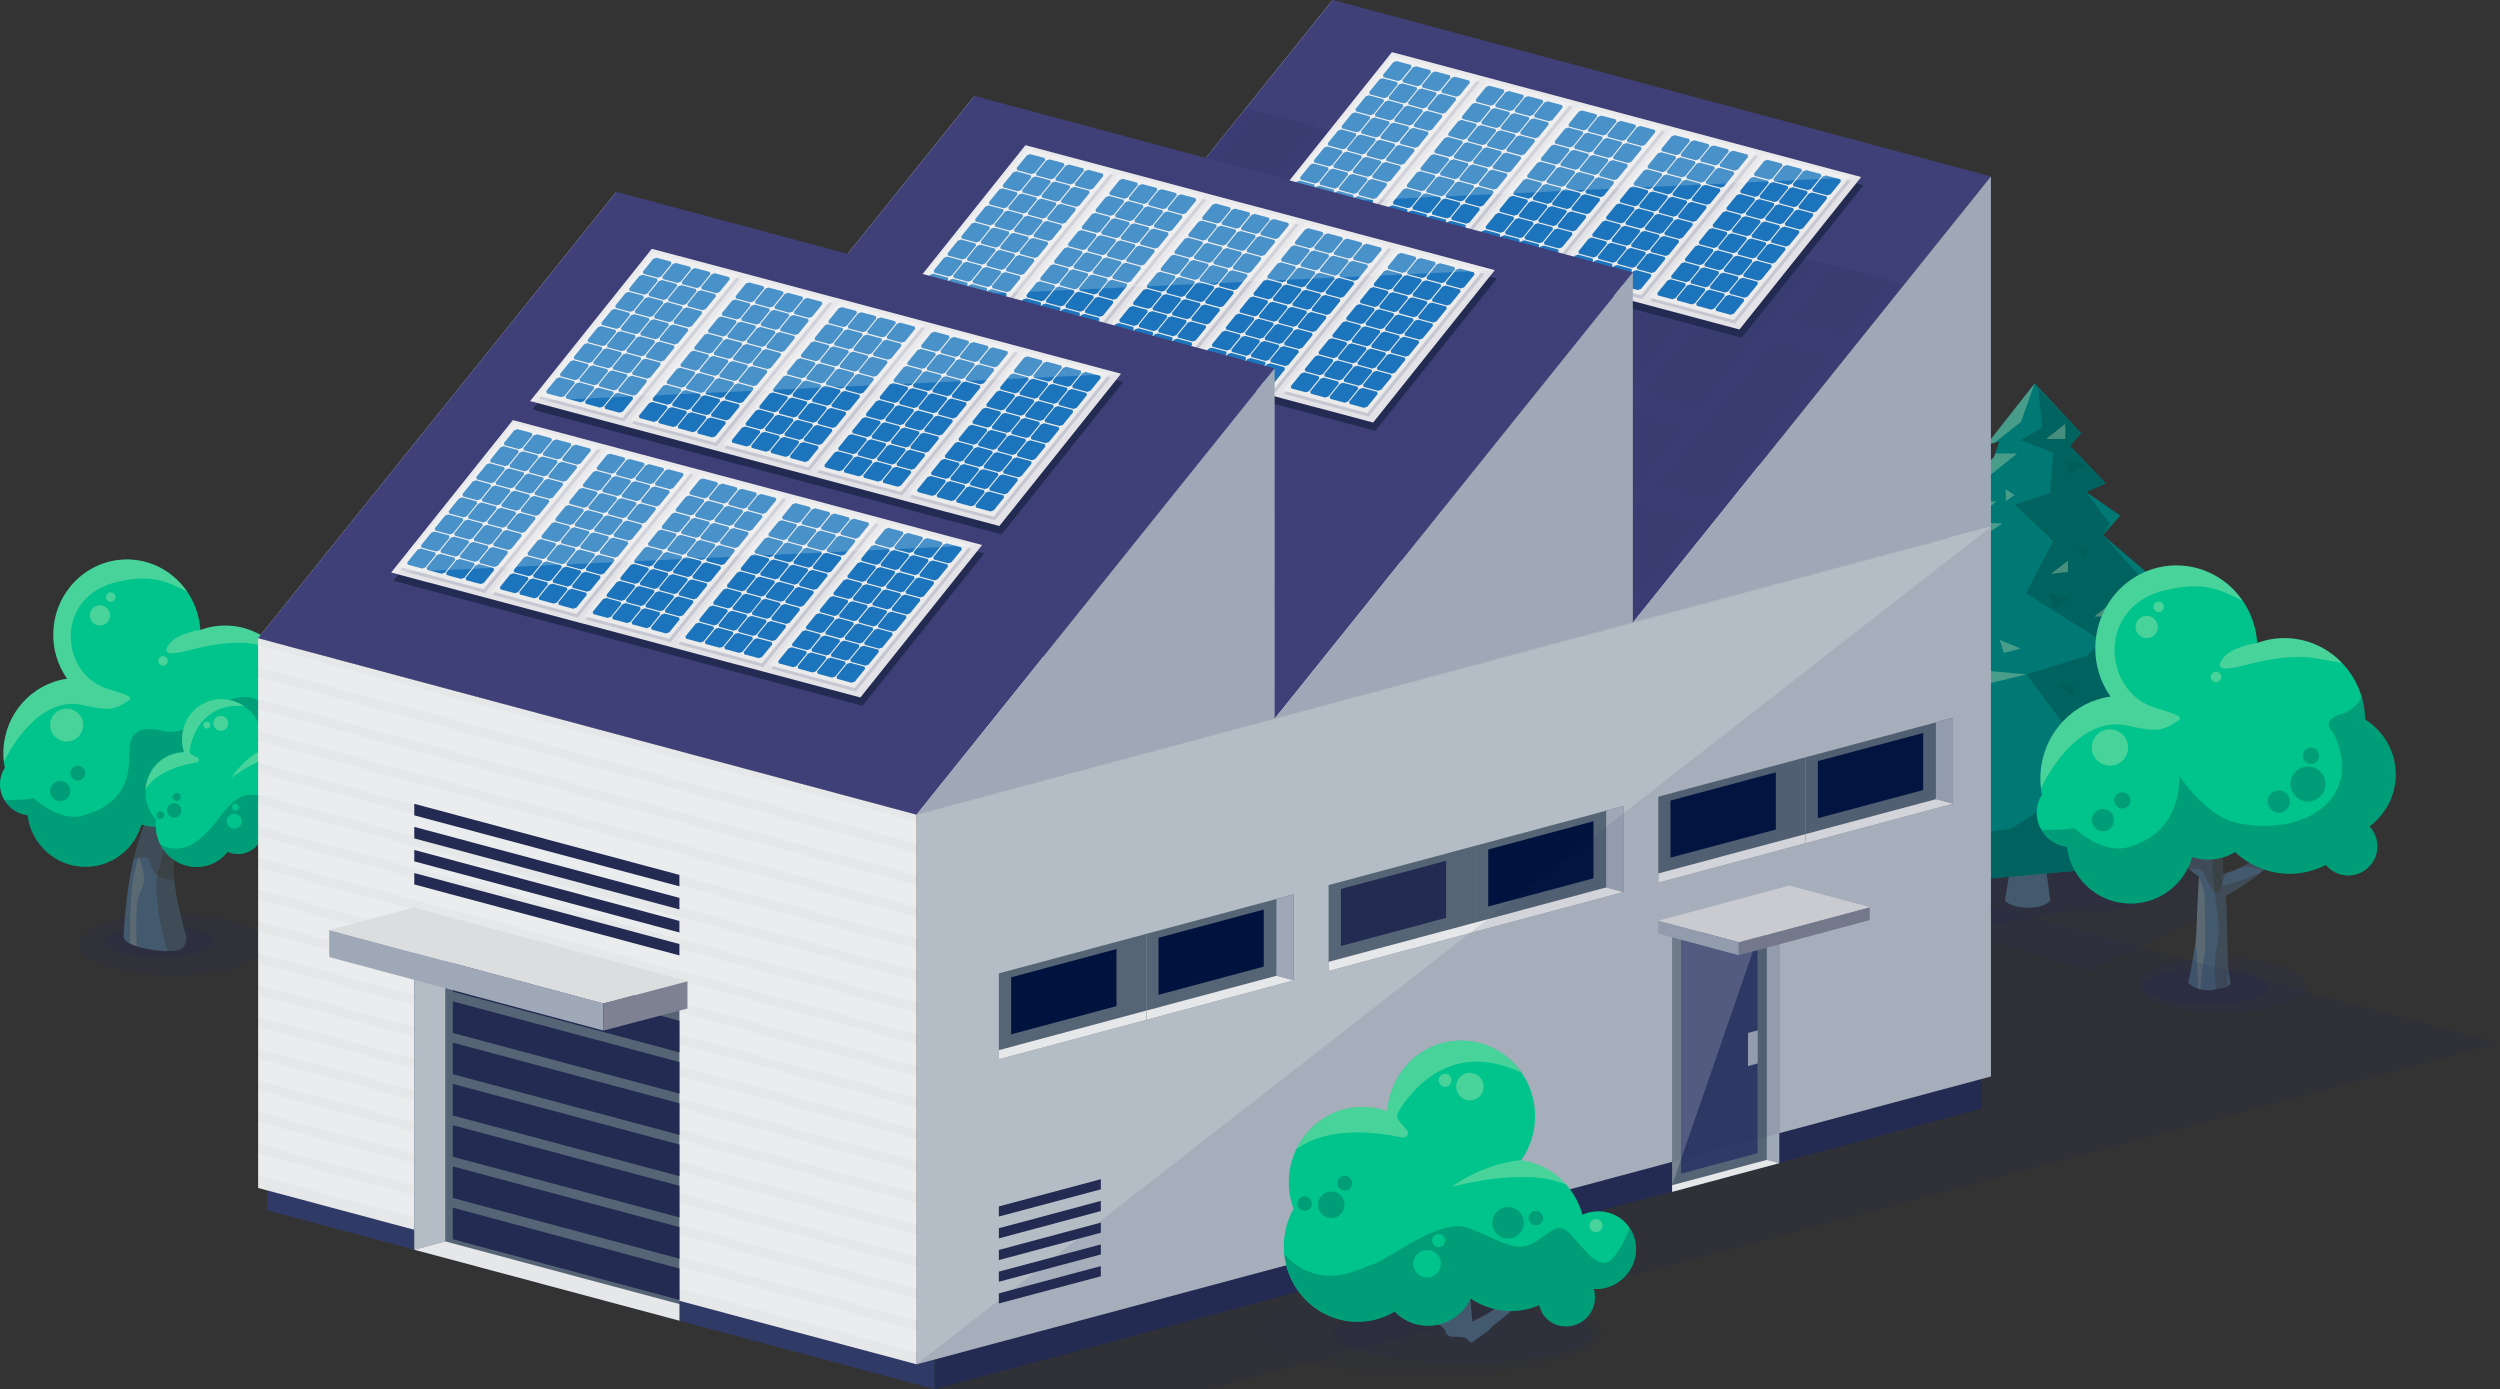 <?xml version="1.0" encoding="UTF-8"?><svg id="Ebene_2" xmlns="http://www.w3.org/2000/svg" xmlns:xlink="http://www.w3.org/1999/xlink" viewBox="0 0 1993.32 1107.6"><rect x="0" y="0" width="1993.32" height="1107.6" fill="#333333" stroke="none"/><defs><style>.cls-1{fill:#9fa8b6;}.cls-2,.cls-3{fill:#fff;}.cls-4,.cls-5,.cls-6,.cls-7,.cls-8,.cls-9,.cls-10,.cls-3{isolation:isolate;}.cls-4,.cls-5,.cls-6,.cls-11{fill:#242b52;}.cls-4,.cls-8,.cls-12,.cls-3{opacity:.2;}.cls-13{fill:#f0f1f2;}.cls-14{opacity:.5;}.cls-15{fill:#566575;}.cls-16{fill:#b4bdc5;}.cls-17{opacity:.82;}.cls-18{clip-path:url(#clippath-2);}.cls-5,.cls-19{opacity:.15;}.cls-20{fill:#e3e3e7;}.cls-6{opacity:.1;}.cls-21{fill:#404079;}.cls-22{fill:#7d8191;}.cls-23{fill:#dcdddf;}.cls-7{fill:#f1f3be;opacity:.3;}.cls-24{fill:#303a66;}.cls-25{clip-path:url(#clippath-1);}.cls-26{clip-path:url(#clippath-4);}.cls-27{fill:#00123e;}.cls-28{fill:#00c48b;}.cls-29{fill:#43596d;}.cls-30{fill:#87ad54;}.cls-31{clip-path:url(#clippath);}.cls-32{fill:#ebebeb;}.cls-33{fill:none;}.cls-34{clip-path:url(#clippath-3);}.cls-8{fill:#2f1d00;}.cls-35{fill:#e6e7e8;}.cls-36{clip-path:url(#clippath-5);}.cls-9{fill:#005a56;opacity:.71;}.cls-10{fill:#ffde96;opacity:.13;}.cls-37{fill:#007874;}.cls-38{fill:#1c75bc;}</style><clipPath id="clippath"><path class="cls-33" d="m1772.22,696.6c.2-6.5.2-11.7-.3-19.9,18.3-6.3,29-57,29-57-13.8,29.7-24.9,44.9-30.6,46.4-.6-6.4-1.5-21.5-1.8-27.9-.3-5.6-.7-10.9-1.4-15.4-1.2-6.9,2.3-38.1-.8-41,0,0-5.8,45.6-8.2,40.5-7.6-15.8-11.7-18.3-20.7-31.7-1.1-1.7,20.7,44.5,20.5,47.1-.9,10.4-2.1,25.5-3.6,47.4-6.8-3.8-17.2-11.2-23-16.1,4-13.5-8.8-40-8.8-40,.4,14.3,5.9,33.3,3.3,35-5.6-6.6-33.6-27.6-40.2-36.2,0,0,39.2,51.5,67.7,71.3-1.3,16.7-1.8,44.2-2.5,49.6-1.4,11.1-3.7,24-5.9,33.8-1.7,2,9,8.5,19,6.8,9.2-1.6,15.8-2.6,14.2-6.8-.5-4.8-1.8-9.4-1.9-14.6-.2-10.3-.5-46.5-1.7-53.7,41.4-20.6,76.1-70.2,76.1-70.2-29.7,29.2-66,51.6-78.4,52.6Z"/></clipPath><clipPath id="clippath-1"><path class="cls-33" d="m1772.22,696.6c.2-6.5.2-11.7-.3-19.9,18.3-6.3,29-57,29-57-13.8,29.7-24.9,44.9-30.6,46.4-.6-6.4-1.5-21.5-1.8-27.9-.3-5.6-.7-10.9-1.4-15.4-1.2-6.9,2.3-38.1-.8-41,0,0-5.8,45.6-8.2,40.5-7.6-15.8-11.7-18.3-20.7-31.7-1.1-1.7,20.7,44.5,20.5,47.1-.9,10.4-2.1,25.5-3.6,47.4-6.8-3.8-17.2-11.2-23-16.1,4-13.5-8.8-40-8.8-40,.4,14.3,5.9,33.3,3.3,35-5.6-6.6-33.6-27.6-40.2-36.2,0,0,39.2,51.5,67.7,71.3-1.3,16.7-1.8,44.2-2.5,49.6-1.4,11.1-3.7,24-5.9,33.8-1.7,2,9,8.5,19,6.8,9.2-1.6,15.8-2.6,14.2-6.8-.5-4.8-1.8-9.4-1.9-14.6-.2-10.3-.5-46.5-1.7-53.7,41.4-20.6,76.1-70.2,76.1-70.2-29.7,29.2-66,51.6-78.4,52.6Z"/></clipPath><clipPath id="clippath-2"><path class="cls-33" d="m1772.22,696.6c.2-6.5.2-11.7-.3-19.9,18.3-6.3,29-57,29-57-13.8,29.7-24.9,44.9-30.6,46.4-.6-6.4-1.5-21.5-1.8-27.9-.3-5.6-.7-10.9-1.4-15.4-1.2-6.9,2.3-38.1-.8-41,0,0-5.8,45.6-8.2,40.5-7.6-15.8-11.7-18.3-20.7-31.7-1.1-1.7,20.7,44.5,20.5,47.1-.9,10.4-2.1,25.5-3.6,47.4-6.8-3.8-17.2-11.2-23-16.1,4-13.5-8.8-40-8.8-40,.4,14.3,5.9,33.3,3.3,35-5.6-6.6-33.6-27.6-40.2-36.2,0,0,39.2,51.5,67.7,71.3-1.3,16.7-1.8,44.2-2.5,49.6-1.4,11.1-3.7,24-5.9,33.8-1.7,2,9,8.5,19,6.8,9.2-1.6,15.8-2.6,14.2-6.8-.5-4.8-1.8-9.4-1.9-14.6-.2-10.3-.5-46.5-1.7-53.7,41.4-20.6,76.1-70.2,76.1-70.2-29.7,29.2-66,51.6-78.4,52.6Z"/></clipPath><clipPath id="clippath-3"><path class="cls-33" d="m148.62,747.2c-.8,6.1-1,10.6-12.1,11.1-13,.6-37.1-3.9-37.9-11.1,0,0,1.2-52.5,16.2-88.7,15-36.2,13.7-108.6,15-122.4s7.5-20.6,7.5-20.6l11.2,9.9s2.5,64.4,0,88.2c-2.5,23.7-8.1,47.7-10,74.1-1.5,22,10.1,59.5,10.1,59.5Z"/></clipPath><clipPath id="clippath-4"><path class="cls-33" d="m148.62,747.2c-.8,6.1-1,10.6-12.1,11.1-13,.6-37.1-3.9-37.9-11.1,0,0,1.2-52.5,16.2-88.7,15-36.2,13.7-108.6,15-122.4s7.5-20.6,7.5-20.6l11.2,9.9s2.5,64.4,0,88.2c-2.5,23.7-8.1,47.7-10,74.1-1.5,22,10.1,59.5,10.1,59.5Z"/></clipPath><clipPath id="clippath-5"><path class="cls-33" d="m148.62,747.2c-.8,6.1-1,10.6-12.1,11.1-13,.6-37.1-3.9-37.9-11.1,0,0,1.2-52.5,16.2-88.7,15-36.2,13.7-108.6,15-122.4s7.5-20.6,7.5-20.6l11.2,9.9s2.5,64.4,0,88.2c-2.5,23.7-8.1,47.7-10,74.1-1.5,22,10.1,59.5,10.1,59.5Z"/></clipPath></defs><g id="Ebene_1-2"><path class="cls-4" d="m1499.02,684s-2.8,7-15.4,15.4c-12.6,8.4,1.4,25.3,1.4,25.3l61.7,29.5,43.5-2.8,75.8,22.4,78.6-36.5,33.7-25.3s-26.7-40.7-30.9-42.1-99.6-16.8-103.8-16.8-49.1-14-49.1-14l-95.5,44.9Z"/><path class="cls-4" d="m1717.82,693.1s2.1,3.4,11.5,7.5-1,12.3-1,12.3l-46.1,14.3-32.5-1.4-56.6,10.9-58.7-17.7-25.2-12.3s19.9-19.8,23.1-20.4c3.1-.7,74.5-8.2,77.6-8.2s36.7-6.8,36.7-6.8l71.2,21.8Z"/><path class="cls-29" d="m1634.72,718c-5.3,7.7-29.8,7.7-36.1,0l7.5-46.9h24.8l.3,20.7,3.5,26.2Z"/><polygon class="cls-37" points="1622.32 305.7 1584.12 354.3 1594.02 352.2 1589.92 364.3 1549.42 403.2 1564.82 410.4 1551.52 432.4 1528.02 452.1 1545.82 471.9 1498.72 506.9 1526.92 533 1478.72 571 1505.32 597.1 1463.52 634.7 1492.22 656.6 1506.92 674 1582.12 700.8 1700.02 690.3 1762.82 632.1 1727.42 602.1 1752.22 590.9 1695.32 542.4 1718.72 529.8 1690.52 478.8 1717.52 461.4 1676.82 426.7 1690.52 411.1 1663.22 392.2 1679.12 385.5 1650.62 355.6 1659.32 345.3 1622.32 305.7"/><polygon class="cls-9" points="1582.12 700.8 1700.02 690.3 1762.82 632.1 1727.42 602.1 1752.22 590.9 1695.32 542.4 1718.72 529.8 1690.52 478.8 1709.92 464.3 1676.82 426.7 1682.02 417.4 1663.22 392.2 1679.12 385.5 1650.62 355.6 1659.32 345.3 1625.02 310 1628.32 340.9 1611.02 350.9 1637.02 361 1634.52 393.3 1606.42 402.3 1637.02 431.3 1615.32 473.1 1675.82 511 1664.12 522.8 1615.82 537.7 1650.42 584.3 1686.52 608.3 1603.22 660.8 1505.32 673.5 1506.92 674 1582.12 700.8"/><polygon class="cls-7" points="1526.92 533 1478.72 571 1615.82 537.7 1556.22 532.3 1526.92 533"/><polygon class="cls-7" points="1545.82 471.9 1498.72 506.9 1526.92 533 1571.52 469.9 1545.82 471.9"/><polygon class="cls-7" points="1528.02 452.1 1536.22 457.5 1596.52 417.4 1563.02 416 1551.52 432.4 1528.02 452.1"/><polygon class="cls-7" points="1505.32 597.1 1463.52 634.7 1578.92 594.3 1505.32 597.1"/><polygon class="cls-7" points="1590.82 361.6 1589.92 364.3 1549.42 403.2 1556.22 403.3 1608.32 361.6 1590.82 361.6"/><polygon class="cls-7" points="1590.42 353 1611.42 336.3 1622.32 305.7 1584.12 354.3 1590.42 353"/><polygon class="cls-7" points="1564.82 462.7 1578.32 452.3 1578.32 461.3 1564.82 462.7"/><polygon class="cls-7" points="1635.32 457.5 1648.82 447.1 1648.82 456.1 1635.32 457.5"/><polygon class="cls-7" points="1599.22 390.1 1599.22 399.5 1606.32 394.8 1599.22 390.1"/><polygon class="cls-7" points="1556.22 511 1571.52 511 1571.52 498.9 1556.22 511"/><polygon class="cls-7" points="1631.42 350 1646.72 350 1646.72 338 1631.42 350"/><polygon class="cls-7" points="1669.82 491.6 1685.12 491.6 1685.12 479.6 1669.82 491.6"/><polygon class="cls-7" points="1557.12 584.8 1542.02 571.7 1534.72 581.4 1557.12 584.8"/><polygon class="cls-7" points="1566.52 612.8 1558.32 626 1545.92 626 1566.52 612.8"/><polygon class="cls-7" points="1591.72 399.8 1583.62 406.7 1576.62 399.8 1591.72 399.8"/><polygon class="cls-7" points="1597.72 520.6 1611.12 517.1 1594.42 510.2 1597.72 520.6"/><g class="cls-17"><polygon class="cls-9" points="1729.52 589.9 1714.62 589.9 1729.52 599 1729.52 589.9"/><polygon class="cls-9" points="1653.92 546.2 1639.02 546.2 1653.92 555.3 1653.92 546.2"/><polygon class="cls-9" points="1684.92 628 1670.02 628 1684.92 637.1 1684.92 628"/><polygon class="cls-9" points="1686.52 521.4 1668.32 526 1686.52 533.2 1686.52 521.4"/><polygon class="cls-9" points="1633.72 473.1 1650.42 477.7 1637.02 485.6 1633.72 473.1"/><polygon class="cls-9" points="1646.52 366.1 1663.22 370.7 1649.82 378.6 1646.52 366.1"/><polygon class="cls-9" points="1663.72 436.7 1654.92 436.7 1663.72 445.2 1663.72 436.7"/></g><path class="cls-4" d="m1838.32,785.3c0,12.2-29.9,22-66.8,22s-66.8-9.9-66.8-22,29.9-22,66.8-22,66.8,9.9,66.8,22Z"/><path class="cls-4" d="m1808.82,786.5c0,8.1-22.4,14.7-50.1,14.7s-50.1-6.6-50.1-14.7,22.4-14.7,50.1-14.7c27.6,0,50.1,6.6,50.1,14.7Z"/><path id="SVGID" class="cls-29" d="m1772.22,696.6c.2-6.5.2-11.7-.3-19.9,18.3-6.3,29-57,29-57-13.8,29.7-24.9,44.9-30.6,46.4-.6-6.4-1.5-21.5-1.8-27.9-.3-5.6-.7-10.9-1.4-15.4-1.2-6.9,2.3-38.1-.8-41,0,0-5.8,45.6-8.2,40.5-7.6-15.8-11.7-18.3-20.7-31.7-1.1-1.7,20.7,44.5,20.5,47.1-.9,10.4-2.1,25.5-3.6,47.4-6.8-3.8-17.2-11.2-23-16.1,4-13.5-8.8-40-8.8-40,.4,14.3,5.9,33.3,3.3,35-5.6-6.6-33.6-27.6-40.2-36.2,0,0,39.2,51.5,67.7,71.3-1.3,16.7-1.8,44.2-2.5,49.6-1.4,11.1-3.7,24-5.9,33.8-1.7,2,9,8.5,19,6.8,9.2-1.6,15.8-2.6,14.2-6.8-.5-4.8-1.8-9.4-1.9-14.6-.2-10.3-.5-46.5-1.7-53.7,41.4-20.6,76.1-70.2,76.1-70.2-29.7,29.2-66,51.6-78.4,52.6Z"/><g class="cls-31"><path class="cls-10" d="m1753.32,699.2s4.4,9.8,4.4,15.5,1.4,43.8,0,47.3-4.4,38.2-4.4,38.2c0,0-2.2-42.2-2.5-51.4-.3-6.5,2.5-49.6,2.5-49.6Z"/></g><g class="cls-25"><path class="cls-8" d="m1768.12,798.1s-3.3-21.9-1.9-34.6c1.4-12.7,4.2-14.8,2.1-32.5-2.1-17.7-4.9-34.6-4.2-43.8.7-9.2.7-31.8.7-31.8l7.1,21.4s-1.4-5.1,4.9-8.7c6.4-3.5,9.2,0,9.2,0l-13.8,28.5s-1.8,11,1.1,9.6c2.8-1.4,14.8-3.5,20.5-7.1,5.7-3.5,18.4-2.1,10.6.7-7.8,2.8-26.9,42.4-26.9,45.9s-2.1,32.5-1.4,43.1c.7,10.7-8,9.3-8,9.3Z"/></g><g class="cls-18"><path class="cls-8" d="m1733.02,699.9s12-6.4,14.1-7.1,9.9.7,10.6,4.2c.7,3.5,7.1,16.3,10.6,14.8,3.5-1.4,3.5-13.4,8.5-17s19.8-4.9,25.4-1.4c5.7,3.5,62.9-25.4,62.9-25.4,0,0-4.2-94.7-7.1-94.7s-126.5,2.1-126.5,2.1l-18.4,85.5,19.9,39Z"/></g><path class="cls-28" d="m1889.22,658.9c12.6-9.4,20.9-24.4,20.9-41.4,0-18.5-9.8-34.7-24.4-43.8-.5-35.2-28-63.9-62.6-64.9-8.2-.2-16.1,1.2-23.4,3.9-2.1-33.7-28.9-60.8-62.6-61.8-35.6-1-65.3,27.8-66.4,64.3-.4,14.9,4.1,28.8,12,40.1,0,.1-.1.1-.1.2-30.7,4.4-54.8,30.8-55.7,63.6-.1,5,.3,9.8,1.2,14.5-6.5,10-5.5,23.7,3.2,33,4.6,5,10.7,7.8,16.8,8.6,3.1,25.5,24.6,45.2,50.7,45.2,23.3,0,42.9-15.7,49.1-37.1,11,3.6,23.5,2.5,34.2-4,11,10.3,25.5,16.8,41.6,17.3,11.1.3,21.5-2.3,30.8-7,4.2,5.1,10.6,8.4,17.8,8.4,12.8,0,23.2-10.4,23.2-23.3-.1-6.2-2.5-11.7-6.3-15.8Z"/><path class="cls-7" d="m1727.22,470.4c29.7-6.8,41.7-.9,60.9,8.6-11.3-16.5-29.8-27.6-51.1-28.2-35.6-1-65.3,27.8-66.4,64.3-.4,14.9,4.1,28.8,12,40.1,0,.1-.1.1-.1.2-30.7,4.4-54.8,30.8-55.7,63.6-.1,3.2.1,6.4.5,9.6,5.6-12.4,31.7-58.5,69.2-50,22.8,5.2,27.7,4.4,40-3.9,4.5-3,.2-4.8-18.7-10.6-41.1-12.8-46.9-81,9.4-93.7Z"/><path class="cls-7" d="m1772.32,524.9c-6.8,9.4,1,10,19.2,5.1,10.5-2.8,30.7-7.4,48.8-5.9,6.6.5,22.3,4.1,26.7,4.2-11.2-11.6-26.7-19-44-19.5-8.2-.2-16.1,1.2-23.4,3.9,0-.1-20.5,2.8-27.3,12.2Z"/><g class="cls-14"><path class="cls-9" d="m1910.02,617.5c0-18.5-9.8-34.7-24.4-43.8-.1-6.1-1-12-2.6-17.5-3.2,5.3-8.3,10.7-16.1,13.1-17.9,5.4-6.8,14.8-6.8,14.8,0,0,23.8,41.1-15.3,64.7-16.5,10-41.1,12-61.9,7.1-24.8-5.8-45.4-37.5-45.4-37.5,0,0,4,44.9-40.9,57.1-21.2,5.8-42.9-15.4-42.9-15.4,0,0-3.1,1.2-15,1.5-4.2.1-7.9.1-10.9.1,1,1.7,2.1,3.4,3.6,4.9,4.6,5,10.7,7.8,16.8,8.6,3.1,25.5,24.6,45.2,50.7,45.2,23.3,0,42.9-15.7,49.1-37.1,11,3.6,23.5,2.5,34.2-4,11,10.3,25.5,16.8,41.6,17.3,11.1.3,21.5-2.3,30.8-7,4.2,5.1,10.6,8.4,17.8,8.4,12.8,0,23.2-10.4,23.2-23.3,0-6.1-2.4-11.7-6.2-15.8,12.4-9.4,20.6-24.4,20.6-41.4Z"/><path class="cls-9" d="m1854.22,625.1c0,7.7-6.3,14-14,14s-14-6.3-14-14,6.3-14,14-14,14,6.3,14,14Z"/><path class="cls-9" d="m1825.82,639.1c0,4.9-4,8.9-8.9,8.9s-8.9-4-8.9-8.9,4-8.9,8.9-8.9c4.9,0,8.9,4,8.9,8.9Z"/><path class="cls-9" d="m1685.62,653.9c0,4.9-4,8.9-8.9,8.9s-8.9-4-8.9-8.9,4-8.9,8.9-8.9,8.9,4,8.9,8.9Z"/><path class="cls-9" d="m1849.12,602.6c0,3.6-2.9,6.5-6.5,6.5s-6.5-2.9-6.5-6.5,2.9-6.5,6.5-6.5c3.6-.1,6.5,2.9,6.5,6.5Z"/><path class="cls-9" d="m1698.72,638.2c0,3.6-2.9,6.5-6.5,6.5s-6.5-2.9-6.5-6.5,2.9-6.5,6.5-6.5,6.5,2.9,6.5,6.5Z"/></g><path class="cls-7" d="m1720.52,499.9c0,4.9-4,8.9-8.9,8.9s-8.9-4-8.9-8.9,4-8.9,8.9-8.9,8.9,4,8.9,8.9Z"/><path class="cls-7" d="m1696.82,596c0,8-6.5,14.5-14.5,14.5s-14.5-6.5-14.5-14.5,6.5-14.5,14.5-14.5c8,.1,14.5,6.6,14.5,14.5Z"/><path class="cls-7" d="m1725.32,483.8c0,2.3-1.9,4.2-4.2,4.2s-4.2-1.9-4.2-4.2,1.9-4.2,4.2-4.2c2.3,0,4.2,1.8,4.2,4.2Z"/><path class="cls-7" d="m1771.12,539.7c0,2.3-1.9,4.2-4.2,4.2s-4.2-1.9-4.2-4.2,1.9-4.2,4.2-4.2c2.3,0,4.2,1.9,4.2,4.2Z"/><path class="cls-4" d="m212.62,753.1c0,13.6-33.4,24.6-74.7,24.6s-74.7-11-74.7-24.6,33.4-24.6,74.7-24.6,74.7,11,74.7,24.6Z"/><path class="cls-4" d="m170.42,750.6c0,7-19.5,12.8-43.6,12.8s-43.6-5.7-43.6-12.8,19.5-12.8,43.6-12.8c24.1.1,43.6,5.8,43.6,12.8Z"/><path id="SVGID-2" class="cls-29" d="m148.62,747.2c-.8,6.1-1,10.6-12.1,11.1-13,.6-37.1-3.9-37.9-11.1,0,0,1.2-52.5,16.2-88.7,15-36.2,13.7-108.6,15-122.4s7.5-20.6,7.5-20.6l11.2,9.9s2.5,64.4,0,88.2c-2.5,23.7-8.1,47.7-10,74.1-1.5,22,10.1,59.5,10.1,59.5Z"/><g class="cls-34"><path class="cls-8" d="m134.32,761.2s-14.6-46.4-8-67,16.9-92.8,16.9-104.9,1.9-43.1-3.7-47.8c-5.6-4.7-11.2,8.4-11.2,8.4,0,0-8.4-48.7-5.6-48.7s60.9,5.6,60.9,5.6l-25.3,219.2.9,27.2-24.9,8Z"/></g><g class="cls-26"><path class="cls-8" d="m103.02,686.2s13-4.8,15.2-1.7c2.2,3,.4,3.9,4.8,10.9,4.3,7,19.1,6.5,20.4,5.7,1.3-.9,16.5-.4,13.5-5.2-3-4.8,1.3-45.2-6.5-46.1s-41.7-3.5-41.7-2.2c0,1.2-5.7,38.6-5.7,38.6Z"/></g><g class="cls-36"><path class="cls-10" d="m109.22,760s-1.2-25.4-.1-37.7c1.1-12.3,6.2-13.6,5.7-22.2s-4.3-17-4.3-17c0,0-2.8,10-4.3,17.4s-1.9,19.9-2.4,27.9,0,27.7,0,27.7l5.4,3.9Z"/></g><path class="cls-28" d="m241.12,635.2c11.5-8.5,19-22.2,19-37.6,0-16.9-8.9-31.6-22.2-39.8-.5-32-25.4-58.1-56.9-59-7.5-.2-14.6,1.1-21.3,3.5-1.9-30.6-26.3-55.3-56.9-56.2-32.4-.9-59.4,25.2-60.3,58.4-.4,13.6,3.7,26.2,10.9,36.5,0,.1-.1.1-.1.2-27.9,4-49.8,28-50.6,57.8-.1,4.5.3,8.9,1.1,13.2-5.9,9.1-5,21.5,2.9,30,4.2,4.5,9.7,7.1,15.3,7.8,2.8,23.1,22.3,41.1,46.1,41.1,21.2,0,39-14.2,44.6-33.7,10,3.3,21.3,2.3,31.1-3.6,10,9.4,23.2,15.3,37.8,15.7,10,.3,19.6-2.1,28-6.4,3.9,4.7,9.7,7.6,16.2,7.6,11.6,0,21.1-9.4,21.1-21.1-.2-5.6-2.3-10.6-5.8-14.4Z"/><path class="cls-7" d="m93.82,463.9c27-6.1,37.9-.8,55.4,7.8-10.3-15-27.1-25.1-46.4-25.6-32.4-.9-59.4,25.2-60.3,58.4-.4,13.6,3.7,26.2,10.9,36.5,0,.1-.1.1-.1.2-27.9,4-49.8,28-50.6,57.8-.1,3,.1,5.9.4,8.7,5.1-11.3,28.8-53.2,62.9-45.5,20.8,4.7,25.1,4,36.4-3.5,4.1-2.7.2-4.3-17-9.7-37.4-11.5-42.7-73.5,8.4-85.1Z"/><path class="cls-7" d="m134.92,513.5c-6.2,8.5.9,9.1,17.4,4.6,9.6-2.6,27.9-6.7,44.3-5.4,6,.5,20.2,3.7,24.3,3.8-10.2-10.6-24.3-17.3-40-17.7-7.5-.2-14.6,1.1-21.3,3.5,0,0-18.5,2.6-24.7,11.2Z"/><g class="cls-14"><path class="cls-9" d="m260.02,597.6c0-16.9-8.9-31.6-22.2-39.8-.1-5.5-.9-10.9-2.4-15.9-2.9,4.8-7.5,9.7-14.7,11.9-16.3,4.9-6.2,13.4-6.2,13.4,0,0-9.9-24-45.5-2.5-15,9.1-20.5,22.4-39.4,18-22.5-5.3-26,5.2-26.5,15.7-.6,10.5,3.6,40.8-37.2,51.9-19.3,5.3-39-14-39-14,0,0-2.8,1.1-13.6,1.4-3.8.1-7.2.1-9.9.1.9,1.6,2,3.1,3.2,4.4,4.2,4.5,9.7,7.1,15.3,7.8,2.8,23.1,22.3,41.1,46.1,41.1,21.2,0,39-14.2,44.6-33.7,10,3.3,21.3,2.3,31.1-3.6,10,9.4,23.2,15.3,37.8,15.7,10,.3,19.6-2.1,28-6.4,3.9,4.7,9.7,7.6,16.2,7.6,11.6,0,21.1-9.4,21.1-21.1,0-5.6-2.2-10.6-5.7-14.4,11.5-8.5,18.9-22.2,18.9-37.6Z"/><path class="cls-9" d="m209.32,604.5c0,7-5.7,12.7-12.7,12.7s-12.7-5.7-12.7-12.7,5.7-12.7,12.7-12.7,12.7,5.7,12.7,12.7Z"/><path class="cls-9" d="m183.42,617.2c0,4.4-3.6,8.1-8.1,8.1s-8.1-3.6-8.1-8.1,3.6-8.1,8.1-8.1c4.5.1,8.1,3.7,8.1,8.1Z"/><path class="cls-9" d="m56.12,630.7c0,4.5-3.6,8.1-8.1,8.1s-8.1-3.6-8.1-8.1,3.6-8.1,8.1-8.1c4.5,0,8.1,3.7,8.1,8.1Z"/><path class="cls-9" d="m204.72,584c0,3.3-2.6,5.9-5.9,5.9s-5.9-2.7-5.9-5.9,2.6-5.9,5.9-5.9,5.9,2.7,5.9,5.9Z"/><path class="cls-9" d="m67.92,616.5c0,3.3-2.7,5.9-5.9,5.9s-5.9-2.7-5.9-5.9,2.6-5.9,5.9-5.9c3.3-.1,5.9,2.6,5.9,5.9Z"/></g><path class="cls-30" d="m228.92,644.3c0,4.4-3.6,8.1-8.1,8.1s-8.1-3.6-8.1-8.1,3.6-8.1,8.1-8.1c4.5.1,8.1,3.7,8.1,8.1Z"/><path class="cls-30" d="m236.32,631.3c0,2.9-2.3,5.2-5.2,5.2s-5.2-2.3-5.2-5.2,2.3-5.2,5.2-5.2c2.9.1,5.2,2.4,5.2,5.2Z"/><path class="cls-7" d="m87.82,490.7c0,4.4-3.6,8.1-8.1,8.1s-8.1-3.6-8.1-8.1,3.6-8.1,8.1-8.1c4.4,0,8.1,3.7,8.1,8.1Z"/><path class="cls-7" d="m66.32,578.1c0,7.3-5.9,13.1-13.2,13.1s-13.2-5.9-13.2-13.1,5.9-13.1,13.2-13.1,13.2,5.9,13.2,13.1Z"/><path class="cls-7" d="m92.12,476.1c0,2.1-1.7,3.8-3.8,3.8s-3.8-1.7-3.8-3.8,1.7-3.8,3.8-3.8c2.1,0,3.8,1.7,3.8,3.8Z"/><path class="cls-7" d="m133.82,526.9c0,2.1-1.7,3.8-3.8,3.8s-3.8-1.7-3.8-3.8,1.7-3.8,3.8-3.8,3.8,1.7,3.8,3.8Z"/><path class="cls-28" d="m259.32,606.6c-6.3-2.5-13.3-.7-17.8,3.9-7.7-10.3-20.8-15.2-33.2-12.2,1.6-6.7,1.2-13.9-1.7-20.8-7.1-16.6-26-24.5-42.2-17.6-15.3,6.5-22.8,23.9-17.6,39.8-3.9.1-7.7.9-11.5,2.5-16.2,6.9-23.7,26-16.6,42.6,1.5,3.4,3.4,6.4,5.7,9-.7,5.7-.1,11.7,2.4,17.4,7.1,16.6,26,24.5,42.2,17.6,5.1-2.2,9.3-5.6,12.5-9.7.4.2.7.4,1,.5,10.3,4,22-1.2,26.1-11.6.8-2,1.2-4.1,1.3-6.2,6.2,1.4,12.9.9,19.1-1.7,3.7-1.6,6.9-3.8,9.6-6.4,1.3,1.9,3.1,3.5,5.4,4.4,6.2,2.4,13.3-.7,15.8-7.1,1.7-4.4.8-9.1-1.9-12.4,4.7-1.5,8.7-5.1,10.7-10.1,3.4-8.7-.8-18.5-9.3-21.9Z"/><path class="cls-7" d="m181.62,574.6c1.2,3-.3,6.5-3.4,7.7s-6.5-.3-7.7-3.4.3-6.5,3.4-7.7c3-1.2,6.5.3,7.7,3.4Z"/><path class="cls-7" d="m167.52,577.1c.6,1.4-.1,3.1-1.6,3.6-1.4.6-3.1-.1-3.6-1.6-.6-1.4.1-3.1,1.6-3.6,1.5-.6,3.1.1,3.6,1.6Z"/><path class="cls-7" d="m251.32,611.7c.6,1.4-.1,3.1-1.6,3.6-1.4.6-3.1-.1-3.6-1.6-.6-1.4.1-3.1,1.6-3.6,1.5-.5,3.1.2,3.6,1.6Z"/><g class="cls-14"><path class="cls-9" d="m168.92,688.8c5.1-2.2,9.3-5.6,12.5-9.7.4.2.7.4,1,.5,10.3,4,22-1.2,26.1-11.6.8-2,1.2-4.1,1.3-6.2,6.2,1.4,12.9.9,19.1-1.7,3.7-1.6,6.9-3.8,9.6-6.4,1.3,1.9,3.1,3.5,5.4,4.4,6.2,2.4,13.3-.7,15.8-7.1,1.7-4.4.8-9.1-1.9-12.4,4.7-1.5,8.7-5.1,10.7-10.1,2.9-7.5.3-15.8-5.9-20.1-.1,5.5-.6,12.3-2.6,15.9-3.6,6.5-13.3-1.1-20.8-4.3-7.5-3.2-7.7,3.6-13.6,10.3-6,6.7-15.9,2.8-28.6,3.7-12.7.9-26,24.5-31.5,29.1s-12.8,14.2-26.6,13.5c-4.4-.2-8.1-1.5-11-3.1,7.7,15,25.5,21.9,41,15.3Z"/><path class="cls-9" d="m219.22,623.1c1.4,3.5-.4,7.5-3.9,8.9s-7.5-.3-8.9-3.9c-1.4-3.5.4-7.5,3.9-8.9,3.6-1.4,7.6.3,8.9,3.9Z"/><path class="cls-9" d="m144.22,644.1c1.2,3-.3,6.3-3.2,7.5-3,1.2-6.3-.3-7.5-3.3s.3-6.3,3.2-7.5c3-1.1,6.3.4,7.5,3.3Z"/><path class="cls-9" d="m226.22,618.1c.6,1.6-.2,3.4-1.8,4.1-1.6.6-3.4-.2-4.1-1.8-.6-1.6.2-3.4,1.8-4.1,1.7-.6,3.5.2,4.1,1.8Z"/><path class="cls-9" d="m130.82,648.8c.6,1.6-.2,3.4-1.8,4.1-1.6.6-3.4-.2-4.1-1.8-.6-1.6.2-3.4,1.8-4.1,1.7-.6,3.5.2,4.1,1.8Z"/><path class="cls-9" d="m143.82,634.3c.6,1.7-.2,3.5-1.8,4.2-1.7.7-3.5-.2-4.2-1.8-.6-1.6.2-3.5,1.8-4.2,1.7-.7,3.6.1,4.2,1.8Z"/></g><path class="cls-7" d="m164.32,559.9c-15.3,6.5-22.8,23.9-17.6,39.8-3.9.1-7.7.9-11.5,2.5-11.3,4.8-18.3,15.5-19.2,27.1,9.1-14.6,30.2-19.7,40.8-21.4.9-.1,1.5-.8,1.7-1.7.1-.9-.3-1.7-1-2.1l-4.4-2.3c-1.4-.7-2.1-2.2-1.9-3.8,1.5-8.9,8.9-37.6,43.3-35.1-8.7-5.8-20-7.3-30.2-3Z"/><path class="cls-7" d="m208.32,598.2c-15.7,8.2-23.8,21.9-23.8,21.9,0,0,16.7-12.8,34.4-17.8,2.5-.7,6.8-1.3,11.2-1.4-6.6-3.4-14.3-4.4-21.8-2.6,0,0,0-.1,0-.1Z"/><path class="cls-28" d="m192.32,652.6c1.2,3.1-.3,6.5-3.4,7.7s-6.5-.3-7.7-3.4.3-6.5,3.4-7.7c3-1.1,6.5.4,7.7,3.4Z"/><path class="cls-28" d="m190.32,642.6c.6,1.4-.1,3.1-1.6,3.6-1.4.6-3.1-.1-3.6-1.6-.6-1.4.1-3.1,1.6-3.6,1.4-.5,3,.2,3.6,1.6Z"/><polygon class="cls-5" points="1422.62 679 745.22 860.5 745.22 1107.6 963.82 1107.6 1993.32 831.8 1422.62 679"/><polygon class="cls-24" points="212.92 826.4 212.92 965 745.22 1107.6 745.22 969.1 212.92 826.4"/><polygon class="cls-11" points="1580.22 745.4 745.22 969.1 745.22 1107.6 1580.22 883.9 1580.22 745.4"/><polygon class="cls-16" points="1587.42 420 730.82 649.5 730.82 1087.8 1587.42 858.3 1587.42 420"/><polygon class="cls-13" points="1587.42 420 730.82 649.5 205.82 508.8 1062.52 279.3 1587.42 420"/><polygon class="cls-35" points="205.82 508.8 205.82 947.2 730.82 1087.8 730.82 649.5 205.82 508.8"/><g class="cls-12"><polygon class="cls-2" points="205.82 919.9 205.82 937.4 730.82 1078.1 730.82 1060.6 205.82 919.9"/><polygon class="cls-2" points="205.82 894.5 205.82 912.1 730.82 1052.7 730.82 1035.2 205.82 894.5"/><polygon class="cls-2" points="205.82 869.2 205.82 886.7 730.82 1027.4 730.82 1009.9 205.82 869.2"/><polygon class="cls-2" points="205.82 843.9 205.82 861.4 730.82 1002.1 730.82 984.6 205.82 843.9"/><polygon class="cls-2" points="205.82 818.5 205.82 836 730.82 976.7 730.82 959.2 205.82 818.5"/><polygon class="cls-2" points="205.82 793.2 205.82 810.7 730.82 951.4 730.82 933.9 205.82 793.2"/><polygon class="cls-2" points="205.82 767.9 205.82 785.4 730.82 926.1 730.82 908.5 205.82 767.9"/><polygon class="cls-2" points="205.82 742.5 205.82 760 730.82 900.7 730.82 883.2 205.82 742.5"/><polygon class="cls-2" points="205.82 717.2 205.82 734.7 730.82 875.4 730.82 857.9 205.82 717.2"/><polygon class="cls-2" points="205.82 691.8 205.82 709.4 730.82 850 730.82 832.5 205.82 691.8"/><polygon class="cls-2" points="205.82 666.5 205.82 684 730.82 824.7 730.82 807.2 205.82 666.5"/><polygon class="cls-2" points="205.82 641.2 205.82 658.7 730.82 799.4 730.82 781.9 205.82 641.2"/><polygon class="cls-2" points="205.82 615.8 205.82 633.4 730.82 774 730.82 756.5 205.82 615.8"/><polygon class="cls-2" points="205.82 590.5 205.82 608 730.82 748.7 730.82 731.2 205.82 590.5"/><polygon class="cls-2" points="205.82 565.2 205.82 582.7 730.82 723.4 730.82 705.8 205.82 565.2"/><polygon class="cls-2" points="205.82 539.8 205.82 557.3 730.82 698 730.82 680.5 205.82 539.8"/><polygon class="cls-2" points="205.82 514.5 205.82 532 730.82 672.7 730.82 655.2 205.82 514.5"/></g><polygon class="cls-35" points="491.42 432.3 205.82 508.8 491.42 153 491.42 432.3"/><polygon class="cls-35" points="776.92 355.8 491.42 432.3 776.92 76.5 776.92 355.8"/><polygon class="cls-35" points="1062.52 279.2 776.92 355.8 1062.52 0 1062.52 279.2"/><polygon class="cls-21" points="1587.42 140.7 1301.92 496.4 776.92 355.8 1062.52 0 1587.42 140.7"/><polygon class="cls-5" points="993.32 86.1 776.92 355.8 1301.92 496.4 1518.32 226.8 993.32 86.1"/><g class="cls-19"><polygon class="cls-24" points="1425.42 256.4 1471.32 268.7 1565.22 151.9 1519.32 139.6 1425.42 256.4"/><polygon class="cls-24" points="1319.82 387.8 1365.72 400.1 1459.62 283.3 1413.72 271 1319.82 387.8"/><polygon class="cls-24" points="1261.12 460.8 1307.02 473.1 1353.92 414.7 1308.12 402.4 1261.12 460.8"/><polygon class="cls-24" points="1413.92 182.4 1459.82 194.6 1506.82 136.2 1460.92 124 1413.92 182.4"/><polygon class="cls-24" points="1308.32 313.7 1354.22 326 1448.12 209.2 1402.22 196.9 1308.32 313.7"/><polygon class="cls-24" points="1202.72 445.1 1248.52 457.4 1342.42 340.6 1296.62 328.3 1202.72 445.1"/><polygon class="cls-24" points="1310.72 225.6 1356.62 237.9 1450.52 121.1 1404.62 108.8 1310.72 225.6"/><polygon class="cls-24" points="1205.02 357 1250.92 369.3 1344.82 252.5 1299.02 240.2 1205.02 357"/><polygon class="cls-24" points="1146.42 430 1192.22 442.3 1239.22 383.9 1193.32 371.6 1146.42 430"/><polygon class="cls-24" points="1299.22 151.6 1345.12 163.9 1392.02 105.5 1346.12 93.2 1299.22 151.6"/><polygon class="cls-24" points="1193.52 282.9 1239.42 295.2 1333.32 178.5 1287.52 166.2 1193.52 282.9"/><polygon class="cls-24" points="1087.92 414.3 1133.82 426.6 1227.72 309.8 1181.82 297.5 1087.92 414.3"/><polygon class="cls-24" points="1195.92 194.8 1241.82 207.1 1335.72 90.3 1289.92 78.1 1195.92 194.8"/><polygon class="cls-24" points="1090.32 326.2 1136.22 338.5 1230.12 221.7 1184.22 209.4 1090.32 326.2"/><polygon class="cls-24" points="1031.62 399.2 1077.52 411.5 1124.42 353.1 1078.62 340.8 1031.62 399.2"/><polygon class="cls-24" points="1184.42 120.8 1230.32 133.1 1277.32 74.7 1231.42 62.4 1184.42 120.8"/><polygon class="cls-24" points="1078.82 252.2 1124.72 264.5 1218.62 147.7 1172.72 135.4 1078.82 252.2"/><polygon class="cls-24" points="973.22 383.5 1019.02 395.8 1112.92 279.1 1067.12 266.8 973.22 383.5"/><polygon class="cls-24" points="1081.22 164.1 1127.12 176.3 1221.02 59.6 1175.12 47.3 1081.22 164.1"/><polygon class="cls-24" points="975.62 295.4 1021.42 307.7 1115.32 190.9 1069.52 178.7 975.62 295.4"/><polygon class="cls-24" points="916.92 368.4 962.72 380.7 1009.72 322.3 963.82 310 916.92 368.4"/><polygon class="cls-24" points="1069.72 90 1115.62 102.3 1162.52 43.9 1116.72 31.6 1069.72 90"/><polygon class="cls-24" points="964.12 221.4 1009.92 233.7 1103.82 116.9 1058.02 104.6 964.12 221.4"/><polygon class="cls-24" points="858.42 352.8 904.32 365.1 998.22 248.3 952.32 236 858.42 352.8"/><polygon class="cls-24" points="966.52 133.3 1012.32 145.6 1106.22 28.8 1060.42 16.5 966.52 133.3"/><polygon class="cls-24" points="860.82 264.7 906.72 276.9 1000.62 160.2 954.72 147.9 860.82 264.7"/><polygon class="cls-24" points="802.12 337.6 848.02 349.9 894.92 291.5 849.12 279.2 802.12 337.6"/></g><polygon class="cls-15" points="913.92 813.2 1031.42 781.7 1031.42 713.1 913.92 744.6 913.92 813.2"/><polygon class="cls-1" points="1031.42 713.1 1031.42 781.7 1017.72 778 1017.72 716.8 1031.42 713.1"/><polygon class="cls-35" points="913.92 813.2 1031.42 781.7 1017.72 778 913.92 805.8 913.92 813.2"/><polygon class="cls-27" points="923.72 793.2 1007.62 770.7 1007.62 725.2 923.72 747.7 923.72 793.2"/><polygon class="cls-15" points="796.42 844.6 913.92 813.2 913.92 744.6 796.42 776.1 796.42 844.6"/><polygon class="cls-35" points="796.42 844.6 913.92 813.2 913.92 805.8 796.42 837.3 796.42 844.6"/><polygon class="cls-27" points="806.22 824.7 890.22 802.2 890.22 756.7 806.22 779.2 806.22 824.7"/><polygon class="cls-15" points="1176.82 742.7 1294.32 711.3 1294.32 642.7 1176.82 674.2 1176.82 742.7"/><polygon class="cls-1" points="1294.32 642.7 1294.32 711.3 1280.62 707.6 1280.62 646.4 1294.32 642.7"/><polygon class="cls-35" points="1176.82 742.7 1294.32 711.3 1280.62 707.6 1176.82 735.4 1176.82 742.7"/><polygon class="cls-27" points="1186.62 722.8 1270.52 700.3 1270.52 654.8 1186.62 677.3 1186.62 722.8"/><polygon class="cls-15" points="1059.32 774.2 1176.82 742.7 1176.82 674.2 1059.32 705.7 1059.32 774.2"/><polygon class="cls-35" points="1059.32 774.2 1176.82 742.7 1176.82 735.4 1059.32 766.9 1059.32 774.2"/><polygon class="cls-11" points="1069.12 754.3 1153.02 731.8 1153.02 686.3 1069.12 708.8 1069.12 754.3"/><polygon class="cls-15" points="1439.72 672.3 1557.22 640.8 1557.22 572.3 1439.72 603.8 1439.72 672.3"/><polygon class="cls-1" points="1557.22 572.3 1557.22 640.8 1543.52 637.2 1543.52 576 1557.22 572.3"/><polygon class="cls-35" points="1439.72 672.3 1557.22 640.8 1543.52 637.2 1439.72 665 1439.72 672.3"/><polygon class="cls-27" points="1449.42 652.4 1533.42 629.9 1533.42 584.4 1449.42 606.8 1449.42 652.4"/><polygon class="cls-15" points="1322.22 703.8 1439.72 672.3 1439.72 603.8 1322.22 635.2 1322.22 703.8"/><polygon class="cls-35" points="1322.22 703.8 1439.72 672.3 1439.72 665 1322.22 696.4 1322.22 703.8"/><polygon class="cls-27" points="1331.92 683.8 1415.92 661.4 1415.92 615.8 1331.92 638.3 1331.92 683.8"/><polygon class="cls-11" points="796.42 970 877.72 948.3 877.72 940.2 796.42 961.9 796.42 970"/><polygon class="cls-11" points="796.42 987.4 877.72 965.6 877.72 957.5 796.42 979.3 796.42 987.4"/><polygon class="cls-11" points="796.42 1039.3 877.72 1017.6 877.72 1009.5 796.42 1031.2 796.42 1039.3"/><polygon class="cls-11" points="796.42 1022 877.72 1000.2 877.72 992.2 796.42 1013.9 796.42 1022"/><polygon class="cls-11" points="796.42 1004.7 877.72 982.9 877.72 974.8 796.42 996.6 796.42 1004.7"/><polygon class="cls-11" points="541.72 761.8 330.32 705.2 330.32 696.1 541.72 752.7 541.72 761.8"/><polygon class="cls-11" points="541.72 743.5 330.32 686.8 330.32 677.7 541.72 734.3 541.72 743.5"/><polygon class="cls-11" points="541.72 725.1 330.32 668.5 330.32 659.3 541.72 715.9 541.72 725.1"/><polygon class="cls-11" points="541.72 706.7 330.32 650.1 330.32 640.9 541.72 697.6 541.72 706.7"/><polygon class="cls-1" points="1587.42 419.9 1301.92 496.4 1587.42 140.7 1587.42 419.9"/><polygon class="cls-5" points="707.82 162.6 491.42 432.3 1016.32 573 1232.72 303.3 707.82 162.6"/><polygon class="cls-5" points="422.22 239.1 205.82 508.8 730.82 649.5 947.22 379.8 422.22 239.1"/><polygon class="cls-15" points="541.72 1053 330.32 996.4 330.32 746.5 541.72 803.1 541.72 1053"/><polygon class="cls-16" points="330.32 746.5 330.32 996.4 355.02 989.8 355.02 753.1 330.32 746.5"/><polygon class="cls-35" points="541.72 1053 330.32 996.4 355.02 989.8 541.72 1039.8 541.72 1053"/><polygon class="cls-11" points="361.02 962.9 361.02 988.1 541.72 1036.5 541.72 1011.4 361.02 962.9"/><polygon class="cls-11" points="361.02 930 361.02 955.2 541.72 1003.6 541.72 978.4 361.02 930"/><polygon class="cls-11" points="361.02 897.1 361.02 922.3 541.72 970.7 541.72 945.5 361.02 897.1"/><polygon class="cls-11" points="361.02 864.2 361.02 889.4 541.72 937.8 541.72 912.6 361.02 864.2"/><polygon class="cls-11" points="361.02 831.3 361.02 856.5 541.72 904.9 541.72 879.7 361.02 831.3"/><polygon class="cls-11" points="361.02 798.4 361.02 823.6 541.72 872 541.72 846.8 361.02 798.4"/><polygon class="cls-11" points="361.02 765.5 361.02 790.7 541.72 839.1 541.72 813.9 361.02 765.5"/><polygon class="cls-15" points="1333.22 950.3 1418.62 927.4 1418.62 723.9 1333.22 746.8 1333.22 950.3"/><polygon class="cls-1" points="1418.62 723.9 1418.62 927.4 1408.72 924.8 1408.72 726.5 1418.62 723.9"/><polygon class="cls-35" points="1333.22 950.3 1418.62 927.4 1408.72 924.8 1333.22 945 1333.22 950.3"/><polygon class="cls-24" points="1340.32 935.8 1401.32 919.5 1401.32 732.7 1340.32 749 1340.32 935.8"/><polygon class="cls-1" points="1393.72 850 1401.52 847.9 1401.52 821.5 1393.72 823.6 1393.72 850"/><polygon class="cls-3" points="1333.22 746.8 1408.72 726.5 1333.22 945 1333.22 746.8"/><polygon class="cls-22" points="1490.82 723.3 1386.32 751.3 1386.32 761.6 1490.82 733.6 1490.82 723.3"/><polygon class="cls-23" points="1490.82 723.3 1386.32 751.3 1322.22 734.1 1426.82 706.1 1490.82 723.3"/><polygon class="cls-1" points="1322.22 734.1 1322.22 744.5 1386.32 761.6 1386.32 751.3 1322.22 734.1"/><polygon class="cls-11" points="1485.72 147.8 1111.52 48.2 1014.52 169.7 1388.72 269.3 1485.72 147.8"/><polygon class="cls-20" points="1483.92 141.2 1109.82 41.6 1012.82 163.1 1386.92 262.7 1483.92 141.2"/><path class="cls-5" d="m1087.62,179.4l-67.7-18.1,92.2-113.9,67.7,18.1-92.2,113.9Zm166.2-94.3l-67.7-18.1-92.2,113.9,67.7,18.1,92.2-113.9Zm73.9,19.7l-67.7-18.1-92.2,113.9,67.7,18.1,92.2-113.9Zm74,19.7l-67.7-18.1-92.2,113.9,67.7,18.1,92.2-113.9Zm73.9,19.6l-67.7-18.1-92.2,113.9,67.7,18.1,92.2-113.9Z"/><polygon class="cls-32" points="1111.02 44.5 1018.82 158.4 1086.62 176.5 1178.82 62.6 1111.02 44.5"/><path class="cls-38" d="m1033.82,144.9l-8.2,10.1.4,1.8,11.5,3.1,2.6-.9,8.2-10.1-.4-1.8-11.5-3.1-2.6.9Zm11-13.6l-8.2,10.1.4,1.8,11.5,3.1,2.6-.9,8.2-10.1-.4-1.8-11.5-3.1-2.6.9Zm11-13.6l-8.2,10.1.4,1.8,11.5,3.1,2.6-.9,8.2-10.1-.4-1.8-11.5-3.1-2.6.9Zm11.1-13.6l-8.2,10.1.4,1.8,11.5,3.1,2.6-.9,8.2-10.1-.4-1.8-11.5-3.1-2.6.9Zm11-13.6l-8.2,10.1.4,1.8,11.5,3.1,2.6-.9,8.2-10.1-.4-1.8-11.5-3.1-2.6.9Zm11-13.6l-8.2,10.1.4,1.8,11.5,3.1,2.6-.9,8.2-10.1-.4-1.8-11.5-3.1-2.6.9Zm11-13.6l-8.2,10.1.4,1.8,11.5,3.1,2.6-.9,8.2-10.1-.4-1.8-11.5-3.1-2.6.9Zm11-13.7l-8.2,10.1.4,1.8,11.5,3.1,2.6-.9,8.2-10.1-.4-1.8-11.5-3.1-2.6.9Zm-61.6,99.4l-8.2,10.1.4,1.8,11.5,3.1,2.6-.9,8.2-10.1-.4-1.8-11.5-3.1-2.6.9Zm11-13.6l-8.2,10.1.4,1.8,11.5,3.1,2.6-.9,8.2-10.1-.4-1.8-11.5-3.1-2.6.9Zm11-13.6l-8.2,10.1.4,1.8,11.5,3.1,2.6-.9,8.2-10.1-.4-1.8-11.5-3.1-2.6.9Zm11-13.6l-8.2,10.1.4,1.8,11.5,3.1,2.6-.9,8.2-10.1-.4-1.8-11.5-3.1-2.6.9Zm11.1-13.6l-8.2,10.1.4,1.8,11.5,3.1,2.6-.9,8.2-10.1-.4-1.8-11.5-3.1-2.6.9Zm11-13.6l-8.2,10.1.4,1.8,11.5,3.1,2.6-.9,8.2-10.1-.4-1.8-11.5-3.1-2.6.9Zm11-13.6l-8.2,10.1.4,1.8,11.5,3.1,2.6-.9,8.2-10.1-.4-1.8-11.5-3.1-2.6.9Zm11-13.6l-8.2,10.1.4,1.8,11.5,3.1,2.6-.9,8.2-10.1-.4-1.8-11.5-3.1-2.6.9Zm-61.6,99.4l-8.2,10.1.4,1.8,11.5,3.1,2.6-.9,8.2-10.1-.4-1.8-11.5-3.1-2.6.9Zm11-13.6l-8.2,10.1.4,1.8,11.5,3.1,2.6-.9,8.2-10.1-.4-1.8-11.5-3.1-2.6.9Zm11-13.6l-8.2,10.1.4,1.8,11.5,3.1,2.6-.9,8.2-10.1-.4-1.8-11.5-3.1-2.6.9Zm11-13.6l-8.2,10.1.4,1.8,11.5,3.1,2.6-.9,8.2-10.1-.4-1.8-11.5-3.1-2.6.9Zm11.1-13.7l-8.2,10.1.4,1.8,11.5,3.1,2.6-.9,8.2-10.1-.4-1.8-11.5-3.1-2.6.9Zm11-13.6l-8.2,10.1.4,1.8,11.5,3.1,2.6-.9,8.2-10.1-.4-1.8-11.5-3.1-2.6.9Zm11-13.6l-8.2,10.1.4,1.8,11.5,3.1,2.6-.9,8.2-10.1-.4-1.8-11.5-3.1-2.6.9Zm11-13.6l-8.2,10.1.4,1.8,11.5,3.1,2.6-.9,8.2-10.1-.4-1.8-11.5-3.1-2.6.9Zm-61.6,99.4l-8.2,10.1.4,1.8,11.5,3.1,2.6-.9,8.2-10.1-.4-1.8-11.5-3.1-2.6.9Zm11-13.6l-8.2,10.1.4,1.8,11.5,3.1,2.6-.9,8.2-10.1-.4-1.8-11.5-3.1-2.6.9Zm11-13.6l-8.2,10.1.4,1.8,11.5,3.1,2.6-.9,8.2-10.1-.4-1.8-11.5-3.1-2.6.9Zm11-13.6l-8.2,10.1.4,1.8,11.5,3.1,2.6-.9,8.2-10.1-.4-1.8-11.5-3.1-2.6.9Zm11.1-13.6l-8.2,10.1.4,1.8,11.5,3.1,2.6-.9,8.2-10.1-.4-1.8-11.5-3.1-2.6.9Zm11-13.6l-8.2,10.1.4,1.8,11.5,3.1,2.6-.9,8.2-10.1-.4-1.8-11.5-3.1-2.6.9Zm11-13.6l-8.2,10.1.4,1.8,11.5,3.1,2.6-.9,8.2-10.1-.4-1.8-11.5-3.1-2.6.9Zm11-13.6l-8.2,10.1.4,1.8,11.5,3.1,2.6-.9,8.2-10.1-.4-1.8-11.5-3.1-2.6.9Z"/><polygon class="cls-32" points="1185.02 64.2 1092.82 178.1 1160.52 196.2 1252.72 82.3 1185.02 64.2"/><path class="cls-38" d="m1107.82,164.6l-8.2,10.1.4,1.8,11.5,3.1,2.6-.9,8.2-10.1-.4-1.8-11.5-3.1-2.6.9Zm11-13.6l-8.2,10.1.4,1.8,11.5,3.1,2.6-.9,8.2-10.1-.4-1.8-11.5-3.1-2.6.9Zm11-13.6l-8.2,10.1.4,1.8,11.5,3.1,2.6-.9,8.2-10.1-.4-1.8-11.5-3.1-2.6.9Zm11-13.6l-8.2,10.1.4,1.8,11.5,3.1,2.6-.9,8.2-10.1-.4-1.8-11.5-3.1-2.6.9Zm11-13.7l-8.2,10.1.4,1.8,11.5,3.1,2.6-.9,8.2-10.1-.4-1.8-11.5-3.1-2.6.9Zm11-13.6l-8.2,10.1.4,1.8,11.5,3.1,2.6-.9,8.2-10.1-.4-1.8-11.5-3.1-2.6.9Zm11-13.6l-8.2,10.1.4,1.8,11.5,3.1,2.6-.9,8.2-10.1-.4-1.8-11.5-3.1-2.6.9Zm11.1-13.6l-8.2,10.1.4,1.8,11.5,3.1,2.6-.9,8.2-10.1-.4-1.8-11.5-3.1-2.6.9Zm-61.6,99.4l-8.2,10.1.4,1.8,11.5,3.1,2.6-.9,8.2-10.1-.4-1.8-11.5-3.1-2.6.9Zm11-13.6l-8.2,10.1.4,1.8,11.5,3.1,2.6-.9,8.2-10.1-.4-1.8-11.5-3.1-2.6.9Zm11-13.6l-8.2,10.1.4,1.8,11.5,3.1,2.6-.9,8.2-10.1-.4-1.8-11.5-3.1-2.6.9Zm11-13.6l-8.2,10.1.4,1.8,11.5,3.1,2.6-.9,8.2-10.1-.4-1.8-11.5-3.1-2.6.9Zm11-13.6l-8.2,10.1.4,1.8,11.5,3.1,2.6-.9,8.2-10.1-.4-1.8-11.5-3.1-2.6.9Zm11-13.6l-8.2,10.1.4,1.8,11.5,3.1,2.6-.9,8.2-10.1-.4-1.8-11.5-3.1-2.6.9Zm11-13.6l-8.2,10.1.4,1.8,11.5,3.1,2.6-.9,8.2-10.1-.4-1.8-11.5-3.1-2.6.9Zm11.1-13.6l-8.2,10.1.4,1.8,11.5,3.1,2.6-.9,8.2-10.1-.4-1.8-11.5-3.1-2.6.9Zm-61.7,99.4l-8.2,10.1.4,1.8,11.5,3.1,2.6-.9,8.2-10.1-.4-1.8-11.5-3.1-2.6.9Zm11.1-13.7l-8.2,10.1.4,1.8,11.5,3.1,2.6-.9,8.2-10.1-.4-1.8-11.5-3.1-2.6.9Zm11-13.6l-8.2,10.1.4,1.8,11.5,3.1,2.6-.9,8.2-10.1-.4-1.8-11.5-3.1-2.6.9Zm11-13.6l-8.2,10.1.4,1.8,11.5,3.1,2.6-.9,8.2-10.1-.4-1.8-11.5-3.1-2.6.9Zm11-13.6l-8.2,10.1.4,1.8,11.5,3.1,2.6-.9,8.2-10.1-.4-1.8-11.5-3.1-2.6.9Zm11-13.6l-8.2,10.1.4,1.8,11.5,3.1,2.6-.9,8.2-10.1-.4-1.8-11.5-3.1-2.6.9Zm11-13.6l-8.2,10.1.4,1.8,11.5,3.1,2.6-.9,8.2-10.1-.4-1.8-11.5-3.1-2.6.9Zm11.1-13.6l-8.2,10.1.4,1.8,11.5,3.1,2.6-.9,8.2-10.1-.4-1.8-11.5-3.1-2.6.9Zm-61.7,99.4l-8.2,10.1.4,1.8,11.5,3.1,2.6-.9,8.2-10.1-.4-1.8-11.5-3.1-2.6.9Zm11.1-13.6l-8.2,10.1.4,1.8,11.5,3.1,2.6-.9,8.2-10.1-.4-1.8-11.5-3.1-2.6.9Zm11-13.6l-8.2,10.1.4,1.8,11.5,3.1,2.6-.9,8.2-10.1-.4-1.8-11.5-3.1-2.6.9Zm11-13.6l-8.2,10.1.4,1.8,11.5,3.1,2.6-.9,8.2-10.1-.4-1.8-11.5-3.1-2.6.9Zm11-13.6l-8.2,10.1.4,1.8,11.5,3.1,2.6-.9,8.2-10.1-.4-1.8-11.5-3.1-2.6.9Zm11-13.7l-8.2,10.1.4,1.8,11.5,3.1,2.6-.9,8.2-10.1-.4-1.8-11.5-3.1-2.6.9Zm11-13.6l-8.2,10.1.4,1.8,11.5,3.1,2.6-.9,8.2-10.1-.4-1.8-11.5-3.1-2.6.9Zm11.1-13.6l-8.2,10.1.4,1.8,11.5,3.1,2.6-.9,8.2-10.1-.4-1.8-11.5-3.1-2.6.9Z"/><polygon class="cls-32" points="1258.92 83.8 1166.72 197.8 1234.52 215.9 1326.72 101.9 1258.92 83.8"/><path class="cls-38" d="m1181.72,184.3l-8.2,10.1.4,1.8,11.5,3.1,2.6-.9,8.2-10.1-.4-1.8-11.5-3.1-2.6.9Zm11-13.7l-8.2,10.1.4,1.8,11.5,3.1,2.6-.9,8.2-10.1-.4-1.8-11.5-3.1-2.6.9Zm11-13.6l-8.2,10.1.4,1.8,11.5,3.1,2.6-.9,8.2-10.1-.4-1.8-11.5-3.1-2.6.9Zm11.1-13.6l-8.2,10.1.4,1.8,11.5,3.1,2.6-.9,8.2-10.1-.4-1.8-11.5-3.1-2.6.9Zm11-13.6l-8.2,10.1.4,1.8,11.5,3.1,2.6-.9,8.2-10.1-.4-1.8-11.5-3.1-2.6.9Zm11-13.6l-8.2,10.1.4,1.8,11.5,3.1,2.6-.9,8.2-10.1-.4-1.8-11.5-3.1-2.6.9Zm11-13.6l-8.2,10.1.4,1.8,11.5,3.1,2.6-.9,8.2-10.1-.4-1.8-11.5-3.1-2.6.9Zm11-13.6l-8.2,10.1.4,1.8,11.5,3.1,2.6-.9,8.2-10.1-.4-1.8-11.5-3.1-2.6.9Zm-61.6,99.4l-8.2,10.1.4,1.8,11.5,3.1,2.6-.9,8.2-10.1-.4-1.8-11.5-3.1-2.6.9Zm11-13.6l-8.2,10.1.4,1.8,11.5,3.1,2.6-.9,8.2-10.1-.4-1.8-11.5-3.1-2.6.9Zm11-13.6l-8.2,10.1.4,1.8,11.5,3.1,2.6-.9,8.2-10.1-.4-1.8-11.5-3.1-2.6.9Zm11.1-13.6l-8.2,10.1.4,1.8,11.5,3.1,2.6-.9,8.2-10.1-.4-1.8-11.5-3.1-2.6.9Zm11-13.6l-8.2,10.1.4,1.8,11.5,3.1,2.6-.9,8.2-10.1-.4-1.8-11.5-3.1-2.6.9Zm11-13.6l-8.2,10.1.4,1.8,11.5,3.1,2.6-.9,8.2-10.1-.4-1.8-11.5-3.1-2.6.9Zm11-13.7l-8.2,10.1.4,1.8,11.5,3.1,2.6-.9,8.2-10.1-.4-1.8-11.5-3.1-2.6.9Zm11-13.6l-8.2,10.1.4,1.8,11.5,3.1,2.6-.9,8.2-10.1-.4-1.8-11.5-3.1-2.6.9Zm-61.6,99.4l-8.2,10.1.4,1.8,11.5,3.1,2.6-.9,8.2-10.1-.4-1.8-11.5-3.1-2.6.9Zm11-13.6l-8.2,10.1.4,1.8,11.5,3.1,2.6-.9,8.2-10.1-.4-1.8-11.5-3.1-2.6.9Zm11-13.6l-8.2,10.1.4,1.8,11.5,3.1,2.6-.9,8.2-10.1-.4-1.8-11.5-3.1-2.6.9Zm11-13.6l-8.2,10.1.4,1.8,11.5,3.1,2.6-.9,8.2-10.1-.4-1.8-11.5-3.1-2.6.9Zm11.1-13.6l-8.2,10.1.4,1.8,11.5,3.1,2.6-.9,8.2-10.1-.4-1.8-11.5-3.1-2.6.9Zm11-13.6l-8.2,10.1.4,1.8,11.5,3.1,2.6-.9,8.2-10.1-.4-1.8-11.5-3.1-2.6.9Zm11-13.6l-8.2,10.1.4,1.8,11.5,3.1,2.6-.9,8.2-10.1-.4-1.8-11.5-3.1-2.6.9Zm11-13.6l-8.2,10.1.4,1.8,11.5,3.1,2.6-.9,8.2-10.1-.4-1.8-11.5-3.1-2.6.9Zm-61.6,99.4l-8.2,10.1.4,1.8,11.5,3.1,2.6-.9,8.2-10.1-.4-1.8-11.5-3.1-2.6.9Zm11-13.6l-8.2,10.1.4,1.8,11.5,3.1,2.6-.9,8.2-10.1-.4-1.8-11.5-3.1-2.6.9Zm11-13.6l-8.2,10.1.4,1.8,11.5,3.1,2.6-.9,8.2-10.1-.4-1.8-11.5-3.1-2.6.9Zm11-13.7l-8.2,10.1.4,1.8,11.5,3.1,2.6-.9,8.2-10.1-.4-1.8-11.5-3.1-2.6.9Zm11.1-13.6l-8.2,10.1.4,1.8,11.5,3.1,2.6-.9,8.2-10.1-.4-1.8-11.5-3.1-2.6.9Zm11-13.6l-8.2,10.1.4,1.8,11.5,3.1,2.6-.9,8.2-10.1-.4-1.8-11.5-3.1-2.6.9Zm11-13.6l-8.2,10.1.4,1.8,11.5,3.1,2.6-.9,8.2-10.1-.4-1.8-11.5-3.1-2.6.9Zm11-13.6l-8.2,10.1.4,1.8,11.5,3.1,2.6-.9,8.2-10.1-.4-1.8-11.5-3.1-2.6.9Z"/><polygon class="cls-32" points="1332.92 103.5 1240.72 217.4 1308.42 235.5 1400.62 121.6 1332.92 103.5"/><path class="cls-38" d="m1255.72,203.9l-8.2,10.1.4,1.8,11.5,3.1,2.6-.9,8.2-10.1-.4-1.8-11.5-3.1-2.6.9Zm11-13.6l-8.2,10.1.4,1.8,11.5,3.1,2.6-.9,8.2-10.1-.4-1.8-11.5-3.1-2.6.9Zm11-13.6l-8.2,10.1.4,1.8,11.5,3.1,2.6-.9,8.2-10.1-.4-1.8-11.5-3.1-2.6.9Zm11-13.6l-8.2,10.1.4,1.8,11.5,3.1,2.6-.9,8.2-10.1-.4-1.8-11.5-3.1-2.6.9Zm11-13.6l-8.2,10.1.4,1.8,11.5,3.1,2.6-.9,8.2-10.1-.4-1.8-11.5-3.1-2.6.9Zm11-13.6l-8.2,10.1.4,1.8,11.5,3.1,2.6-.9,8.2-10.1-.4-1.8-11.5-3.1-2.6.9Zm11.1-13.6l-8.2,10.1.4,1.8,11.5,3.1,2.6-.9,8.2-10.1-.4-1.8-11.5-3.1-2.6.9Zm11-13.6l-8.2,10.1.4,1.8,11.5,3.1,2.6-.9,8.2-10.1-.4-1.8-11.5-3.1-2.6.9Zm-61.6,99.4l-8.2,10.1.4,1.8,11.5,3.1,2.6-.9,8.2-10.1-.4-1.8-11.5-3.1-2.6.9Zm11-13.6l-8.2,10.1.4,1.8,11.5,3.1,2.6-.9,8.2-10.1-.4-1.8-11.5-3.1-2.6.9Zm11-13.6l-8.2,10.1.4,1.8,11.5,3.1,2.6-.9,8.2-10.1-.4-1.8-11.5-3.1-2.6.9Zm11-13.7l-8.2,10.1.4,1.8,11.5,3.1,2.6-.9,8.2-10.1-.4-1.8-11.5-3.1-2.6.9Zm11-13.6l-8.2,10.1.4,1.8,11.5,3.1,2.6-.9,8.2-10.1-.4-1.8-11.5-3.1-2.6.9Zm11-13.6l-8.2,10.1.4,1.8,11.5,3.1,2.6-.9,8.2-10.1-.4-1.8-11.5-3.1-2.6.9Zm11.1-13.6l-8.2,10.1.4,1.8,11.5,3.1,2.6-.9,8.2-10.1-.4-1.8-11.5-3.1-2.6.9Zm11-13.6l-8.2,10.1.4,1.8,11.5,3.1,2.6-.9,8.2-10.1-.4-1.8-11.5-3.1-2.6.9Zm-61.6,99.4l-8.2,10.1.4,1.8,11.5,3.1,2.6-.9,8.2-10.1-.4-1.8-11.5-3.1-2.6.9Zm11-13.6l-8.2,10.1.4,1.8,11.5,3.1,2.6-.9,8.2-10.1-.4-1.8-11.5-3.1-2.6.9Zm11-13.6l-8.2,10.1.4,1.8,11.5,3.1,2.6-.9,8.2-10.1-.4-1.8-11.5-3.1-2.6.9Zm11-13.6l-8.2,10.1.4,1.8,11.5,3.1,2.6-.9,8.2-10.1-.4-1.8-11.5-3.1-2.6.9Zm11-13.6l-8.2,10.1.4,1.8,11.5,3.1,2.6-.9,8.2-10.1-.4-1.8-11.5-3.1-2.6.9Zm11-13.6l-8.2,10.1.4,1.8,11.5,3.1,2.6-.9,8.2-10.1-.4-1.8-11.5-3.1-2.6.9Zm11-13.6l-8.2,10.1.4,1.8,11.5,3.1,2.6-.9,8.2-10.1-.4-1.8-11.5-3.1-2.6.9Zm11.1-13.7l-8.2,10.1.4,1.8,11.5,3.1,2.6-.9,8.2-10.1-.4-1.8-11.5-3.1-2.6.9Zm-61.7,99.4l-8.2,10.1.4,1.8,11.5,3.1,2.6-.9,8.2-10.1-.4-1.8-11.5-3.1-2.6.9Zm11.1-13.6l-8.2,10.1.4,1.8,11.5,3.1,2.6-.9,8.2-10.1-.4-1.8-11.5-3.1-2.6.9Zm11-13.6l-8.2,10.1.4,1.8,11.5,3.1,2.6-.9,8.2-10.1-.4-1.8-11.5-3.1-2.6.9Zm11-13.6l-8.2,10.1.4,1.8,11.5,3.1,2.6-.9,8.2-10.1-.4-1.8-11.5-3.1-2.6.9Zm11-13.6l-8.2,10.1.4,1.8,11.5,3.1,2.6-.9,8.2-10.1-.4-1.8-11.5-3.1-2.6.9Zm11-13.6l-8.2,10.1.4,1.8,11.5,3.1,2.6-.9,8.2-10.1-.4-1.8-11.5-3.1-2.6.9Zm11-13.6l-8.2,10.1.4,1.8,11.5,3.1,2.6-.9,8.2-10.1-.4-1.8-11.5-3.1-2.6.9Zm11.1-13.6l-8.2,10.1.4,1.8,11.5,3.1,2.6-.9,8.2-10.1-.4-1.8-11.5-3.1-2.6.9Z"/><polygon class="cls-32" points="1406.92 123.2 1314.62 237.1 1382.42 255.2 1474.62 141.3 1406.92 123.2"/><path class="cls-38" d="m1329.62,223.6l-8.2,10.1.4,1.8,11.5,3.1,2.6-.9,8.2-10.1-.4-1.8-11.5-3.1-2.6.9Zm11-13.6l-8.2,10.1.4,1.8,11.5,3.1,2.6-.9,8.2-10.1-.4-1.8-11.5-3.1-2.6.9Zm11-13.6l-8.2,10.1.4,1.8,11.5,3.1,2.6-.9,8.2-10.1-.4-1.8-11.5-3.1-2.6.9Zm11.1-13.6l-8.2,10.1.4,1.8,11.5,3.1,2.6-.9,8.2-10.1-.4-1.8-11.5-3.1-2.6.9Zm11-13.6l-8.2,10.1.4,1.8,11.5,3.1,2.6-.9,8.2-10.1-.4-1.8-11.5-3.1-2.6.9Zm11-13.6l-8.2,10.1.4,1.8,11.5,3.1,2.6-.9,8.2-10.1-.4-1.8-11.5-3.1-2.6.9Zm11-13.6l-8.2,10.1.4,1.8,11.5,3.1,2.6-.9,8.2-10.1-.4-1.8-11.5-3.1-2.6.9Zm11-13.7l-8.2,10.1.4,1.8,11.5,3.1,2.6-.9,8.2-10.1-.4-1.8-11.5-3.1-2.6.9Zm-61.6,99.4l-8.2,10.1.4,1.8,11.5,3.1,2.6-.9,8.2-10.1-.4-1.8-11.5-3.1-2.6.9Zm11-13.6l-8.2,10.1.4,1.8,11.5,3.1,2.6-.9,8.2-10.1-.4-1.8-11.5-3.1-2.6.9Zm11-13.6l-8.2,10.1.4,1.8,11.5,3.1,2.6-.9,8.2-10.1-.4-1.8-11.5-3.1-2.6.9Zm11.1-13.6l-8.2,10.1.4,1.8,11.5,3.1,2.6-.9,8.2-10.1-.4-1.8-11.5-3.1-2.6.9Zm11-13.6l-8.2,10.1.4,1.8,11.5,3.1,2.6-.9,8.2-10.1-.4-1.8-11.5-3.1-2.6.9Zm11-13.6l-8.2,10.1.4,1.8,11.5,3.1,2.6-.9,8.2-10.1-.4-1.8-11.5-3.1-2.6.9Zm11-13.6l-8.2,10.1.4,1.8,11.5,3.1,2.6-.9,8.2-10.1-.4-1.8-11.5-3.1-2.6.9Zm11-13.6l-8.2,10.1.4,1.8,11.5,3.1,2.6-.9,8.2-10.1-.4-1.8-11.5-3.1-2.6.9Zm-61.6,99.4l-8.2,10.1.4,1.8,11.5,3.1,2.6-.9,8.2-10.1-.4-1.8-11.5-3.1-2.6.9Zm11-13.6l-8.2,10.1.4,1.8,11.5,3.1,2.6-.9,8.2-10.1-.4-1.8-11.5-3.1-2.6.9Zm11-13.6l-8.2,10.1.4,1.8,11.5,3.1,2.6-.9,8.2-10.1-.4-1.8-11.5-3.1-2.6.9Zm11.1-13.6l-8.2,10.1.4,1.8,11.5,3.1,2.6-.9,8.2-10.1-.4-1.8-11.5-3.1-2.6.9Zm11-13.6l-8.2,10.1.4,1.8,11.5,3.1,2.6-.9,8.2-10.1-.4-1.8-11.5-3.1-2.6.9Zm11-13.7l-8.2,10.1.4,1.8,11.5,3.1,2.6-.9,8.2-10.1-.4-1.8-11.5-3.1-2.6.9Zm11-13.6l-8.2,10.1.4,1.8,11.5,3.1,2.6-.9,8.2-10.1-.4-1.8-11.5-3.1-2.6.9Zm11-13.6l-8.2,10.1.4,1.8,11.5,3.1,2.6-.9,8.2-10.1-.4-1.8-11.5-3.1-2.6.9Zm-61.6,99.4l-8.2,10.1.4,1.8,11.5,3.1,2.6-.9,8.2-10.1-.4-1.8-11.5-3.1-2.6.9Zm11-13.6l-8.2,10.1.4,1.8,11.5,3.1,2.6-.9,8.2-10.1-.4-1.8-11.5-3.1-2.6.9Zm11-13.6l-8.2,10.1.4,1.8,11.5,3.1,2.6-.9,8.2-10.1-.4-1.8-11.5-3.1-2.6.9Zm11-13.6l-8.2,10.1.4,1.8,11.5,3.1,2.6-.9,8.2-10.1-.4-1.8-11.5-3.1-2.6.9Zm11.1-13.6l-8.2,10.1.4,1.8,11.5,3.1,2.6-.9,8.2-10.1-.4-1.8-11.5-3.1-2.6.9Zm11-13.6l-8.2,10.1.4,1.8,11.5,3.1,2.6-.9,8.2-10.1-.4-1.8-11.5-3.1-2.6.9Zm11-13.6l-8.2,10.1.4,1.8,11.5,3.1,2.6-.9,8.2-10.1-.4-1.8-11.5-3.1-2.6.9Zm11-13.6l-8.2,10.1.4,1.8,11.5,3.1,2.6-.9,8.2-10.1-.4-1.8-11.5-3.1-2.6.9Z"/><polygon class="cls-3" points="1483.92 141.2 1012.82 163.1 1109.82 41.6 1483.92 141.2"/><polygon class="cls-1" points="262.52 741.5 481.12 800.1 481.12 821.7 262.52 763.1 262.52 741.5"/><polygon class="cls-23" points="262.52 741.5 481.12 800.1 548.12 782.2 329.52 723.6 262.52 741.5"/><polygon class="cls-22" points="548.12 782.4 548.12 804.1 481.12 821.7 481.12 800.1 548.12 782.4"/><polygon class="cls-6" points="1587.42 420 730.82 1087.8 1587.42 858.3 1587.42 420"/><polygon class="cls-21" points="1301.92 217.2 1016.32 573 491.42 432.3 776.92 76.5 1301.92 217.2"/><g class="cls-19"><polygon class="cls-24" points="1143.32 333.8 1189.22 346.1 1283.12 229.3 1237.22 217 1143.32 333.8"/><polygon class="cls-24" points="1037.72 465.2 1083.62 477.5 1177.52 360.7 1131.62 348.4 1037.72 465.2"/><polygon class="cls-24" points="979.02 538.2 1024.92 550.5 1071.82 492.1 1026.02 479.8 979.02 538.2"/><polygon class="cls-24" points="1131.82 259.8 1177.72 272 1224.72 213.6 1178.82 201.4 1131.82 259.8"/><polygon class="cls-24" points="1026.22 391.1 1072.12 403.4 1166.02 286.6 1120.12 274.3 1026.22 391.1"/><polygon class="cls-24" points="920.62 522.5 966.42 534.8 1060.32 418 1014.52 405.7 920.62 522.5"/><polygon class="cls-24" points="1028.62 303 1074.52 315.3 1168.42 198.5 1122.52 186.2 1028.62 303"/><polygon class="cls-24" points="922.92 434.4 968.82 446.7 1062.72 329.9 1016.92 317.6 922.92 434.4"/><polygon class="cls-24" points="864.32 507.4 910.12 519.7 957.12 461.3 911.22 449 864.32 507.4"/><polygon class="cls-24" points="1017.12 229 1063.02 241.3 1109.92 182.9 1064.02 170.6 1017.12 229"/><polygon class="cls-24" points="911.42 360.3 957.32 372.6 1051.22 255.9 1005.42 243.6 911.42 360.3"/><polygon class="cls-24" points="805.82 491.7 851.72 504 945.62 387.2 899.72 374.9 805.82 491.7"/><polygon class="cls-24" points="913.82 272.2 959.72 284.5 1053.62 167.7 1007.72 155.5 913.82 272.2"/><polygon class="cls-24" points="808.22 403.6 854.12 415.9 948.02 299.1 902.12 286.8 808.22 403.6"/><polygon class="cls-24" points="749.52 476.6 795.42 488.9 842.32 430.5 796.52 418.2 749.52 476.6"/><polygon class="cls-24" points="902.32 198.2 948.22 210.5 995.22 152.1 949.32 139.8 902.32 198.2"/><polygon class="cls-24" points="796.72 329.6 842.62 341.9 936.52 225.1 890.62 212.8 796.72 329.6"/><polygon class="cls-24" points="691.12 460.9 736.92 473.2 830.82 356.5 785.02 344.2 691.12 460.9"/><polygon class="cls-24" points="799.12 241.5 845.02 253.7 938.92 137 893.02 124.7 799.12 241.5"/><polygon class="cls-24" points="693.52 372.8 739.32 385.1 833.22 268.3 787.42 256.1 693.52 372.8"/><polygon class="cls-24" points="634.82 445.8 680.62 458.1 727.62 399.7 681.72 387.4 634.82 445.8"/><polygon class="cls-24" points="787.62 167.4 833.52 179.7 880.42 121.3 834.62 109 787.62 167.4"/><polygon class="cls-24" points="682.02 298.8 727.82 311.1 821.72 194.3 775.92 182 682.02 298.8"/><polygon class="cls-24" points="576.32 430.2 622.22 442.4 716.12 325.7 670.22 313.4 576.32 430.2"/><polygon class="cls-24" points="684.42 210.7 730.22 223 824.12 106.2 778.32 93.9 684.42 210.7"/><polygon class="cls-24" points="578.72 342.1 624.62 354.3 718.52 237.6 672.62 225.3 578.72 342.1"/><polygon class="cls-24" points="520.02 415 565.92 427.3 612.82 368.9 567.02 356.6 520.02 415"/></g><polygon class="cls-11" points="1193.52 222.1 819.42 122.4 722.42 243.9 1096.52 343.5 1193.52 222.1"/><polygon class="cls-20" points="1191.82 215.4 817.62 115.8 720.62 237.3 1094.82 336.9 1191.82 215.4"/><path class="cls-5" d="m795.42,253.6l-67.7-18.1,92.2-113.9,67.7,18.1-92.2,113.9Zm166.2-94.3l-67.7-18.1-92.2,113.9,67.7,18.1,92.2-113.9Zm74,19.7l-67.7-18.1-92.2,113.9,67.7,18.1,92.2-113.9Zm73.9,19.7l-67.7-18.1-92.2,113.9,67.7,18.1,92.2-113.9Zm74,19.6l-67.7-18.1-92.2,113.9,67.7,18.1,92.2-113.9Z"/><polygon class="cls-32" points="818.92 118.7 726.72 232.6 794.42 250.7 886.62 136.8 818.92 118.7"/><path class="cls-38" d="m741.62,219.1l-8.2,10.1.4,1.8,11.5,3.1,2.6-.9,8.2-10.1-.4-1.8-11.5-3.1-2.6.9Zm11.1-13.6l-8.2,10.1.4,1.8,11.5,3.1,2.6-.9,8.2-10.1-.4-1.8-11.5-3.1-2.6.9Zm11-13.6l-8.2,10.1.4,1.8,11.5,3.1,2.6-.9,8.2-10.1-.4-1.8-11.5-3.1-2.6.9Zm11-13.6l-8.2,10.1.4,1.8,11.5,3.1,2.6-.9,8.2-10.1-.4-1.8-11.5-3.1-2.6.9Zm11-13.6l-8.2,10.1.4,1.8,11.5,3.1,2.6-.9,8.2-10.1-.4-1.8-11.5-3.1-2.6.9Zm11-13.6l-8.2,10.1.4,1.8,11.5,3.1,2.6-.9,8.2-10.1-.4-1.8-11.5-3.1-2.6.9Zm11-13.6l-8.2,10.1.4,1.8,11.5,3.1,2.6-.9,8.2-10.1-.4-1.8-11.5-3.1-2.6.9Zm11.1-13.7l-8.2,10.1.4,1.8,11.5,3.1,2.6-.9,8.2-10.1-.4-1.8-11.5-3.1-2.6.9Zm-61.7,99.4l-8.2,10.1.4,1.8,11.5,3.1,2.6-.9,8.2-10.1-.4-1.8-11.5-3.1-2.6.9Zm11.1-13.6l-8.2,10.1.4,1.8,11.5,3.1,2.6-.9,8.2-10.1-.4-1.8-11.5-3.1-2.6.9Zm11-13.6l-8.2,10.1.4,1.8,11.5,3.1,2.6-.9,8.2-10.1-.4-1.8-11.5-3.1-2.6.9Zm11-13.6l-8.2,10.1.4,1.8,11.5,3.1,2.6-.9,8.2-10.1-.4-1.8-11.5-3.1-2.6.9Zm11-13.6l-8.2,10.1.4,1.8,11.5,3.1,2.6-.9,8.2-10.1-.4-1.8-11.5-3.1-2.6.9Zm11-13.6l-8.2,10.1.4,1.8,11.5,3.1,2.6-.9,8.2-10.1-.4-1.8-11.5-3.1-2.6.9Zm11-13.6l-8.2,10.1.4,1.8,11.5,3.1,2.6-.9,8.2-10.1-.4-1.8-11.5-3.1-2.6.9Zm11-13.6l-8.2,10.1.4,1.8,11.5,3.1,2.6-.9,8.2-10.1-.4-1.8-11.5-3.1-2.6.9Zm-61.6,99.4l-8.2,10.1.4,1.8,11.5,3.1,2.6-.9,8.2-10.1-.4-1.8-11.5-3.1-2.6.9Zm11.1-13.6l-8.2,10.1.4,1.8,11.5,3.1,2.6-.9,8.2-10.1-.4-1.8-11.5-3.1-2.6.9Zm11-13.6l-8.2,10.1.4,1.8,11.5,3.1,2.6-.9,8.2-10.1-.4-1.8-11.5-3.1-2.6.9Zm11-13.6l-8.2,10.1.4,1.8,11.5,3.1,2.6-.9,8.2-10.1-.4-1.8-11.5-3.1-2.6.9Zm11-13.7l-8.2,10.1.4,1.8,11.5,3.1,2.6-.9,8.2-10.1-.4-1.8-11.5-3.1-2.6.9Zm11-13.6l-8.2,10.1.4,1.8,11.5,3.1,2.6-.9,8.2-10.1-.4-1.8-11.5-3.1-2.6.9Zm11-13.6l-8.2,10.1.4,1.8,11.5,3.1,2.6-.9,8.2-10.1-.4-1.8-11.5-3.1-2.6.9Zm11-13.6l-8.2,10.1.4,1.8,11.5,3.1,2.6-.9,8.2-10.1-.4-1.8-11.5-3.1-2.6.9Zm-61.6,99.4l-8.2,10.1.4,1.8,11.5,3.1,2.6-.9,8.2-10.1-.4-1.8-11.5-3.1-2.6.9Zm11-13.6l-8.2,10.1.4,1.8,11.5,3.1,2.6-.9,8.2-10.1-.4-1.8-11.5-3.1-2.6.9Zm11.1-13.6l-8.2,10.1.4,1.8,11.5,3.1,2.6-.9,8.2-10.1-.4-1.8-11.5-3.1-2.6.9Zm11-13.6l-8.2,10.1.4,1.8,11.5,3.1,2.6-.9,8.2-10.1-.4-1.8-11.5-3.1-2.6.9Zm11-13.6l-8.2,10.1.4,1.8,11.5,3.1,2.6-.9,8.2-10.1-.4-1.8-11.5-3.1-2.6.9Zm11-13.6l-8.2,10.1.4,1.8,11.5,3.1,2.6-.9,8.2-10.1-.4-1.8-11.5-3.1-2.6.9Zm11-13.6l-8.2,10.1.4,1.8,11.5,3.1,2.6-.9,8.2-10.1-.4-1.8-11.5-3.1-2.6.9Zm11-13.6l-8.2,10.1.4,1.8,11.5,3.1,2.6-.9,8.2-10.1-.4-1.8-11.5-3.1-2.6.9Z"/><polygon class="cls-32" points="892.82 138.4 800.62 252.3 868.42 270.4 960.62 156.5 892.82 138.4"/><path class="cls-38" d="m815.62,238.8l-8.2,10.1.4,1.8,11.5,3.1,2.6-.9,8.2-10.1-.4-1.8-11.5-3.1-2.6.9Zm11-13.6l-8.2,10.1.4,1.8,11.5,3.1,2.6-.9,8.2-10.1-.4-1.8-11.5-3.1-2.6.9Zm11-13.6l-8.2,10.1.4,1.8,11.5,3.1,2.6-.9,8.2-10.1-.4-1.8-11.5-3.1-2.6.9Zm11-13.6l-8.2,10.1.4,1.8,11.5,3.1,2.6-.9,8.2-10.1-.4-1.8-11.5-3.1-2.6.9Zm11.1-13.6l-8.2,10.1.4,1.8,11.5,3.1,2.6-.9,8.2-10.1-.4-1.8-11.5-3.1-2.6.9Zm11-13.7l-8.2,10.1.4,1.8,11.5,3.1,2.6-.9,8.2-10.1-.4-1.8-11.5-3.1-2.6.9Zm11-13.6l-8.2,10.1.4,1.8,11.5,3.1,2.6-.9,8.2-10.1-.4-1.8-11.5-3.1-2.6.9Zm11-13.6l-8.2,10.1.4,1.8,11.5,3.1,2.6-.9,8.2-10.1-.4-1.8-11.5-3.1-2.6.9Zm-61.6,99.4l-8.2,10.1.4,1.8,11.5,3.1,2.6-.9,8.2-10.1-.4-1.8-11.5-3.1-2.6.9Zm11-13.6l-8.2,10.1.4,1.8,11.5,3.1,2.6-.9,8.2-10.1-.4-1.8-11.5-3.1-2.6.9Zm11-13.6l-8.2,10.1.4,1.8,11.5,3.1,2.6-.9,8.2-10.1-.4-1.8-11.5-3.1-2.6.9Zm11-13.6l-8.2,10.1.4,1.8,11.5,3.1,2.6-.9,8.2-10.1-.4-1.8-11.5-3.1-2.6.9Zm11.1-13.6l-8.2,10.1.4,1.8,11.5,3.1,2.6-.9,8.2-10.1-.4-1.8-11.5-3.1-2.6.9Zm11-13.6l-8.2,10.1.4,1.8,11.5,3.1,2.6-.9,8.2-10.1-.4-1.8-11.5-3.1-2.6.9Zm11-13.6l-8.2,10.1.4,1.8,11.5,3.1,2.6-.9,8.2-10.1-.4-1.8-11.5-3.1-2.6.9Zm11-13.6l-8.2,10.1.4,1.8,11.5,3.1,2.6-.9,8.2-10.1-.4-1.8-11.5-3.1-2.6.9Zm-61.6,99.4l-8.2,10.1.4,1.8,11.5,3.1,2.6-.9,8.2-10.1-.4-1.8-11.5-3.1-2.6.9Zm11-13.6l-8.2,10.1.4,1.8,11.5,3.1,2.6-.9,8.2-10.1-.4-1.8-11.5-3.1-2.6.9Zm11-13.7l-8.2,10.1.4,1.8,11.5,3.1,2.6-.9,8.2-10.1-.4-1.8-11.5-3.1-2.6.9Zm11-13.6l-8.2,10.1.4,1.8,11.5,3.1,2.6-.9,8.2-10.1-.4-1.8-11.5-3.1-2.6.9Zm11.1-13.6l-8.2,10.1.4,1.8,11.5,3.1,2.6-.9,8.2-10.1-.4-1.8-11.5-3.1-2.6.9Zm11-13.6l-8.2,10.1.4,1.8,11.5,3.1,2.6-.9,8.2-10.1-.4-1.8-11.5-3.1-2.6.9Zm11-13.6l-8.2,10.1.4,1.8,11.5,3.1,2.6-.9,8.2-10.1-.4-1.8-11.5-3.1-2.6.9Zm11-13.6l-8.2,10.1.4,1.8,11.5,3.1,2.6-.9,8.2-10.1-.4-1.8-11.5-3.1-2.6.9Zm-61.6,99.4l-8.2,10.1.4,1.8,11.5,3.1,2.6-.9,8.2-10.1-.4-1.8-11.5-3.1-2.6.9Zm11-13.6l-8.2,10.1.4,1.8,11.5,3.1,2.6-.9,8.2-10.1-.4-1.8-11.5-3.1-2.6.9Zm11-13.6l-8.2,10.1.4,1.8,11.5,3.1,2.6-.9,8.2-10.1-.4-1.8-11.5-3.1-2.6.9Zm11-13.6l-8.2,10.1.4,1.8,11.5,3.1,2.6-.9,8.2-10.1-.4-1.8-11.5-3.1-2.6.9Zm11-13.6l-8.2,10.1.4,1.8,11.5,3.1,2.6-.9,8.2-10.1-.4-1.8-11.5-3.1-2.6.9Zm11.1-13.6l-8.2,10.1.4,1.8,11.5,3.1,2.6-.9,8.2-10.1-.4-1.8-11.5-3.1-2.6.9Zm11-13.7l-8.2,10.1.4,1.8,11.5,3.1,2.6-.9,8.2-10.1-.4-1.8-11.5-3.1-2.6.9Zm11-13.6l-8.2,10.1.4,1.8,11.5,3.1,2.6-.9,8.2-10.1-.4-1.8-11.5-3.1-2.6.9Z"/><polygon class="cls-32" points="966.82 158 874.62 272 942.32 290.1 1034.52 176.1 966.82 158"/><path class="cls-38" d="m889.52,258.5l-8.2,10.1.4,1.8,11.5,3.1,2.6-.9,8.2-10.1-.4-1.8-11.5-3.1-2.6.9Zm11.1-13.6l-8.2,10.1.4,1.8,11.5,3.1,2.6-.9,8.2-10.1-.4-1.8-11.5-3.1-2.6.9Zm11-13.7l-8.2,10.1.4,1.8,11.5,3.1,2.6-.9,8.2-10.1-.4-1.8-11.5-3.1-2.6.9Zm11-13.6l-8.2,10.1.4,1.8,11.5,3.1,2.6-.9,8.2-10.1-.4-1.8-11.5-3.1-2.6.9Zm11-13.6l-8.2,10.1.4,1.8,11.5,3.1,2.6-.9,8.2-10.1-.4-1.8-11.5-3.1-2.6.9Zm11-13.6l-8.2,10.1.4,1.8,11.5,3.1,2.6-.9,8.2-10.1-.4-1.8-11.5-3.1-2.6.9Zm11-13.6l-8.2,10.1.4,1.8,11.5,3.1,2.6-.9,8.2-10.1-.4-1.8-11.5-3.1-2.6.9Zm11.1-13.6l-8.2,10.1.4,1.8,11.5,3.1,2.6-.9,8.2-10.1-.4-1.8-11.5-3.1-2.6.9Zm-61.7,99.4l-8.2,10.1.4,1.8,11.5,3.1,2.6-.9,8.2-10.1-.4-1.8-11.5-3.1-2.6.9Zm11.1-13.6l-8.2,10.1.4,1.8,11.5,3.1,2.6-.9,8.2-10.1-.4-1.8-11.5-3.1-2.6.9Zm11-13.6l-8.2,10.1.4,1.8,11.5,3.1,2.6-.9,8.2-10.1-.4-1.8-11.5-3.1-2.6.9Zm11-13.6l-8.2,10.1.4,1.8,11.5,3.1,2.6-.9,8.2-10.1-.4-1.8-11.5-3.1-2.6.9Zm11-13.6l-8.2,10.1.4,1.8,11.5,3.1,2.6-.9,8.2-10.1-.4-1.8-11.5-3.1-2.6.9Zm11-13.6l-8.2,10.1.4,1.8,11.5,3.1,2.6-.9,8.2-10.1-.4-1.8-11.5-3.1-2.6.9Zm11-13.7l-8.2,10.1.4,1.8,11.5,3.1,2.6-.9,8.2-10.1-.4-1.8-11.5-3.1-2.6.9Zm11.1-13.6l-8.2,10.1.4,1.8,11.5,3.1,2.6-.9,8.2-10.1-.4-1.8-11.5-3.1-2.6.9Zm-61.7,99.4l-8.2,10.1.4,1.8,11.5,3.1,2.6-.9,8.2-10.1-.4-1.8-11.5-3.1-2.6.9Zm11.1-13.6l-8.2,10.1.4,1.8,11.5,3.1,2.6-.9,8.2-10.1-.4-1.8-11.5-3.1-2.6.9Zm11-13.6l-8.2,10.1.4,1.8,11.5,3.1,2.6-.9,8.2-10.1-.4-1.8-11.5-3.1-2.6.9Zm11-13.6l-8.2,10.1.4,1.8,11.5,3.1,2.6-.9,8.2-10.1-.4-1.8-11.5-3.1-2.6.9Zm11-13.6l-8.2,10.1.4,1.8,11.5,3.1,2.6-.9,8.2-10.1-.4-1.8-11.5-3.1-2.6.9Zm11-13.6l-8.2,10.1.4,1.8,11.5,3.1,2.6-.9,8.2-10.1-.4-1.8-11.5-3.1-2.6.9Zm11-13.6l-8.2,10.1.4,1.8,11.5,3.1,2.6-.9,8.2-10.1-.4-1.8-11.5-3.1-2.6.9Zm11.1-13.6l-8.2,10.1.4,1.8,11.5,3.1,2.6-.9,8.2-10.1-.4-1.8-11.5-3.1-2.6.9Zm-61.7,99.4l-8.2,10.1.4,1.8,11.5,3.1,2.6-.9,8.2-10.1-.4-1.8-11.5-3.1-2.6.9Zm11.1-13.6l-8.2,10.1.4,1.8,11.5,3.1,2.6-.9,8.2-10.1-.4-1.8-11.5-3.1-2.6.9Zm11-13.6l-8.2,10.1.4,1.8,11.5,3.1,2.6-.9,8.2-10.1-.4-1.8-11.5-3.1-2.6.9Zm11-13.7l-8.2,10.1.4,1.8,11.5,3.1,2.6-.9,8.2-10.1-.4-1.8-11.5-3.1-2.6.9Zm11-13.6l-8.2,10.1.4,1.8,11.5,3.1,2.6-.9,8.2-10.1-.4-1.8-11.5-3.1-2.6.9Zm11-13.6l-8.2,10.1.4,1.8,11.5,3.1,2.6-.9,8.2-10.1-.4-1.8-11.5-3.1-2.6.9Zm11-13.6l-8.2,10.1.4,1.8,11.5,3.1,2.6-.9,8.2-10.1-.4-1.8-11.5-3.1-2.6.9Zm11-13.6l-8.2,10.1.4,1.8,11.5,3.1,2.6-.9,8.2-10.1-.4-1.8-11.5-3.1-2.6.9Z"/><polygon class="cls-32" points="1040.72 177.7 948.52 291.6 1016.32 309.7 1108.52 195.8 1040.72 177.7"/><path class="cls-38" d="m963.52,278.1l-8.2,10.1.4,1.8,11.5,3.1,2.6-.9,8.2-10.1-.4-1.8-11.5-3.1-2.6.9Zm11-13.6l-8.2,10.1.4,1.8,11.5,3.1,2.6-.9,8.2-10.1-.4-1.8-11.5-3.1-2.6.9Zm11-13.6l-8.2,10.1.4,1.8,11.5,3.1,2.6-.9,8.2-10.1-.4-1.8-11.5-3.1-2.6.9Zm11-13.6l-8.2,10.1.4,1.8,11.5,3.1,2.6-.9,8.2-10.1-.4-1.8-11.5-3.1-2.6.9Zm11.1-13.6l-8.2,10.1.4,1.8,11.5,3.1,2.6-.9,8.2-10.1-.4-1.8-11.5-3.1-2.6.9Zm11-13.6l-8.2,10.1.4,1.8,11.5,3.1,2.6-.9,8.2-10.1-.4-1.8-11.5-3.1-2.6.9Zm11-13.6l-8.2,10.1.4,1.8,11.5,3.1,2.6-.9,8.2-10.1-.4-1.8-11.5-3.1-2.6.9Zm11-13.6l-8.2,10.1.4,1.8,11.5,3.1,2.6-.9,8.2-10.1-.4-1.8-11.5-3.1-2.6.9Zm-61.6,99.4l-8.2,10.1.4,1.8,11.5,3.1,2.6-.9,8.2-10.1-.4-1.8-11.5-3.1-2.6.9Zm11-13.6l-8.2,10.1.4,1.8,11.5,3.1,2.6-.9,8.2-10.1-.4-1.8-11.5-3.1-2.6.9Zm11-13.6l-8.2,10.1.4,1.8,11.5,3.1,2.6-.9,8.2-10.1-.4-1.8-11.5-3.1-2.6.9Zm11-13.6l-8.2,10.1.4,1.8,11.5,3.1,2.6-.9,8.2-10.1-.4-1.8-11.5-3.1-2.6.9Zm11.1-13.7l-8.2,10.1.4,1.8,11.5,3.1,2.6-.9,8.2-10.1-.4-1.8-11.5-3.1-2.6.9Zm11-13.6l-8.2,10.1.4,1.8,11.5,3.1,2.6-.9,8.2-10.1-.4-1.8-11.5-3.1-2.6.9Zm11-13.6l-8.2,10.1.4,1.8,11.5,3.1,2.6-.9,8.2-10.1-.4-1.8-11.5-3.1-2.6.9Zm11-13.6l-8.2,10.1.4,1.8,11.5,3.1,2.6-.9,8.2-10.1-.4-1.8-11.5-3.1-2.6.9Zm-61.6,99.4l-8.2,10.1.4,1.8,11.5,3.1,2.6-.9,8.2-10.1-.4-1.8-11.5-3.1-2.6.9Zm11-13.6l-8.2,10.1.4,1.8,11.5,3.1,2.6-.9,8.2-10.1-.4-1.8-11.5-3.1-2.6.9Zm11-13.6l-8.2,10.1.4,1.8,11.5,3.1,2.6-.9,8.2-10.1-.4-1.8-11.5-3.1-2.6.9Zm11-13.6l-8.2,10.1.4,1.8,11.5,3.1,2.6-.9,8.2-10.1-.4-1.8-11.5-3.1-2.6.9Zm11.1-13.6l-8.2,10.1.4,1.8,11.5,3.1,2.6-.9,8.2-10.1-.4-1.8-11.5-3.1-2.6.9Zm11-13.6l-8.2,10.1.4,1.8,11.5,3.1,2.6-.9,8.2-10.1-.4-1.8-11.5-3.1-2.6.9Zm11-13.6l-8.2,10.1.4,1.8,11.5,3.1,2.6-.9,8.2-10.1-.4-1.8-11.5-3.1-2.6.9Zm11-13.6l-8.2,10.1.4,1.8,11.5,3.1,2.6-.9,8.2-10.1-.4-1.8-11.5-3.1-2.6.9Zm-61.6,99.4l-8.2,10.1.4,1.8,11.5,3.1,2.6-.9,8.2-10.1-.4-1.8-11.5-3.1-2.6.9Zm11-13.7l-8.2,10.1.4,1.8,11.5,3.1,2.6-.9,8.2-10.1-.4-1.8-11.5-3.1-2.6.9Zm11-13.6l-8.2,10.1.4,1.8,11.5,3.1,2.6-.9,8.2-10.1-.4-1.8-11.5-3.1-2.6.9Zm11-13.6l-8.2,10.1.4,1.8,11.5,3.1,2.6-.9,8.2-10.1-.4-1.8-11.5-3.1-2.6.9Zm11.1-13.6l-8.2,10.1.4,1.8,11.5,3.1,2.6-.9,8.2-10.1-.4-1.8-11.5-3.1-2.6.9Zm11-13.6l-8.2,10.1.4,1.8,11.5,3.1,2.6-.9,8.2-10.1-.4-1.8-11.5-3.1-2.6.9Zm11-13.6l-8.2,10.1.4,1.8,11.5,3.1,2.6-.9,8.2-10.1-.4-1.8-11.5-3.1-2.6.9Zm11-13.6l-8.2,10.1.4,1.8,11.5,3.1,2.6-.9,8.2-10.1-.4-1.8-11.5-3.1-2.6.9Z"/><polygon class="cls-32" points="1114.72 197.4 1022.52 311.3 1090.22 329.4 1182.42 215.5 1114.72 197.4"/><path class="cls-38" d="m1037.42,297.8l-8.2,10.1.4,1.8,11.5,3.1,2.6-.9,8.2-10.1-.4-1.8-11.5-3.1-2.6.9Zm11.1-13.6l-8.2,10.1.4,1.8,11.5,3.1,2.6-.9,8.2-10.1-.4-1.8-11.5-3.1-2.6.9Zm11-13.6l-8.2,10.1.4,1.8,11.5,3.1,2.6-.9,8.2-10.1-.4-1.8-11.5-3.1-2.6.9Zm11-13.6l-8.2,10.1.4,1.8,11.5,3.1,2.6-.9,8.2-10.1-.4-1.8-11.5-3.1-2.6.9Zm11-13.6l-8.2,10.1.4,1.8,11.5,3.1,2.6-.9,8.2-10.1-.4-1.8-11.5-3.1-2.6.9Zm11-13.6l-8.2,10.1.4,1.8,11.5,3.1,2.6-.9,8.2-10.1-.4-1.8-11.5-3.1-2.6.9Zm11-13.6l-8.2,10.1.4,1.8,11.5,3.1,2.6-.9,8.2-10.1-.4-1.8-11.5-3.1-2.6.9Zm11.1-13.6l-8.2,10.1.4,1.8,11.5,3.1,2.6-.9,8.2-10.1-.4-1.8-11.5-3.1-2.6.9Zm-61.7,99.4l-8.2,10.1.4,1.8,11.5,3.1,2.6-.9,8.2-10.1-.4-1.8-11.5-3.1-2.6.9Zm11.1-13.7l-8.2,10.1.4,1.8,11.5,3.1,2.6-.9,8.2-10.1-.4-1.8-11.5-3.1-2.6.9Zm11-13.6l-8.2,10.1.4,1.8,11.5,3.1,2.6-.9,8.2-10.1-.4-1.8-11.5-3.1-2.6.9Zm11-13.6l-8.2,10.1.4,1.8,11.5,3.1,2.6-.9,8.2-10.1-.4-1.8-11.5-3.1-2.6.9Zm11-13.6l-8.2,10.1.4,1.8,11.5,3.1,2.6-.9,8.2-10.1-.4-1.8-11.5-3.1-2.6.9Zm11-13.6l-8.2,10.1.4,1.8,11.5,3.1,2.6-.9,8.2-10.1-.4-1.8-11.5-3.1-2.6.9Zm11-13.6l-8.2,10.1.4,1.8,11.5,3.1,2.6-.9,8.2-10.1-.4-1.8-11.5-3.1-2.6.9Zm11.1-13.6l-8.2,10.1.4,1.8,11.5,3.1,2.6-.9,8.2-10.1-.4-1.8-11.5-3.1-2.6.9Zm-61.7,99.4l-8.2,10.1.4,1.8,11.5,3.1,2.6-.9,8.2-10.1-.4-1.8-11.5-3.1-2.6.9Zm11.1-13.6l-8.2,10.1.4,1.8,11.5,3.1,2.6-.9,8.2-10.1-.4-1.8-11.5-3.1-2.6.9Zm11-13.6l-8.2,10.1.4,1.8,11.5,3.1,2.6-.9,8.2-10.1-.4-1.8-11.5-3.1-2.6.9Zm11-13.6l-8.2,10.1.4,1.8,11.5,3.1,2.6-.9,8.2-10.1-.4-1.8-11.5-3.1-2.6.9Zm11-13.6l-8.2,10.1.4,1.8,11.5,3.1,2.6-.9,8.2-10.1-.4-1.8-11.5-3.1-2.6.9Zm11-13.7l-8.2,10.1.4,1.8,11.5,3.1,2.6-.9,8.2-10.1-.4-1.8-11.5-3.1-2.6.9Zm11-13.6l-8.2,10.1.4,1.8,11.5,3.1,2.6-.9,8.2-10.1-.4-1.8-11.5-3.1-2.6.9Zm11.1-13.6l-8.2,10.1.4,1.8,11.5,3.1,2.6-.9,8.2-10.1-.4-1.8-11.5-3.1-2.6.9Zm-61.7,99.4l-8.2,10.1.4,1.8,11.5,3.1,2.6-.9,8.2-10.1-.4-1.8-11.5-3.1-2.6.9Zm11.1-13.6l-8.2,10.1.4,1.8,11.5,3.1,2.6-.9,8.2-10.1-.4-1.8-11.5-3.1-2.6.9Zm11-13.6l-8.2,10.1.4,1.8,11.5,3.1,2.6-.9,8.2-10.1-.4-1.8-11.5-3.1-2.6.9Zm11-13.6l-8.2,10.1.4,1.8,11.5,3.1,2.6-.9,8.2-10.1-.4-1.8-11.5-3.1-2.6.9Zm11-13.6l-8.2,10.1.4,1.8,11.5,3.1,2.6-.9,8.2-10.1-.4-1.8-11.5-3.1-2.6.9Zm11-13.6l-8.2,10.1.4,1.8,11.5,3.1,2.6-.9,8.2-10.1-.4-1.8-11.5-3.1-2.6.9Zm11-13.6l-8.2,10.1.4,1.8,11.5,3.1,2.6-.9,8.2-10.1-.4-1.8-11.5-3.1-2.6.9Zm11.1-13.6l-8.2,10.1.4,1.8,11.5,3.1,2.6-.9,8.2-10.1-.4-1.8-11.5-3.1-2.6.9Z"/><polygon class="cls-3" points="1191.82 215.4 720.62 237.3 817.62 115.8 1191.82 215.4"/><polygon class="cls-21" points="1016.32 293.7 730.82 649.5 205.82 508.8 491.42 153 1016.32 293.7"/><g class="cls-19"><polygon class="cls-24" points="852.82 412.4 898.62 424.7 992.52 307.9 946.72 295.6 852.82 412.4"/><polygon class="cls-24" points="747.12 543.8 793.02 556.1 886.92 439.3 841.02 427 747.12 543.8"/><polygon class="cls-24" points="688.42 616.8 734.32 629.1 781.22 570.7 735.42 558.4 688.42 616.8"/><polygon class="cls-24" points="841.32 338.4 887.12 350.7 934.12 292.3 888.22 280 841.32 338.4"/><polygon class="cls-24" points="735.62 469.7 781.52 482 875.42 365.2 829.52 353 735.62 469.7"/><polygon class="cls-24" points="630.02 601.1 675.82 613.4 769.72 496.6 723.92 484.3 630.02 601.1"/><polygon class="cls-24" points="738.02 381.6 783.92 393.9 877.82 277.1 831.92 264.8 738.02 381.6"/><polygon class="cls-24" points="632.42 513 678.22 525.3 772.12 408.5 726.32 396.2 632.42 513"/><polygon class="cls-24" points="573.72 586 619.52 598.3 666.52 539.9 620.62 527.6 573.72 586"/><polygon class="cls-24" points="726.52 307.6 772.42 319.9 819.32 261.5 773.52 249.2 726.52 307.6"/><polygon class="cls-24" points="620.92 439 666.72 451.2 760.62 334.5 714.82 322.2 620.92 439"/><polygon class="cls-24" points="515.22 570.3 561.12 582.6 655.02 465.8 609.12 453.6 515.22 570.3"/><polygon class="cls-24" points="623.32 350.8 669.12 363.1 763.02 246.4 717.22 234.1 623.32 350.8"/><polygon class="cls-24" points="517.62 482.2 563.52 494.5 657.42 377.7 611.52 365.4 517.62 482.2"/><polygon class="cls-24" points="458.92 555.2 504.82 567.5 551.72 509.1 505.92 496.8 458.92 555.2"/><polygon class="cls-24" points="611.82 276.8 657.62 289.1 704.62 230.7 658.72 218.4 611.82 276.8"/><polygon class="cls-24" points="506.12 408.2 552.02 420.5 645.92 303.7 600.02 291.4 506.12 408.2"/><polygon class="cls-24" points="400.52 539.6 446.32 551.8 540.22 435.1 494.42 422.8 400.52 539.6"/><polygon class="cls-24" points="508.52 320.1 554.42 332.4 648.32 215.6 602.42 203.3 508.52 320.1"/><polygon class="cls-24" points="402.92 451.4 448.72 463.7 542.62 347 496.82 334.7 402.92 451.4"/><polygon class="cls-24" points="344.22 524.4 390.02 536.7 437.02 478.3 391.12 466 344.22 524.4"/><polygon class="cls-24" points="497.02 246 542.92 258.3 589.82 199.9 544.02 187.6 497.02 246"/><polygon class="cls-24" points="391.42 377.4 437.22 389.7 531.12 272.9 485.32 260.6 391.42 377.4"/><polygon class="cls-24" points="285.72 508.8 331.62 521.1 425.52 404.3 379.62 392 285.72 508.8"/><polygon class="cls-24" points="393.82 289.3 439.62 301.6 533.52 184.8 487.72 172.5 393.82 289.3"/><polygon class="cls-24" points="288.12 420.7 334.02 433 427.92 316.2 382.02 303.9 288.12 420.7"/><polygon class="cls-24" points="229.42 493.6 275.32 505.9 322.32 447.5 276.42 435.3 229.42 493.6"/></g><polygon class="cls-11" points="895.52 304.6 521.42 205 424.42 326.5 798.62 426.1 895.52 304.6"/><polygon class="cls-20" points="893.82 298 519.72 198.4 422.72 319.8 796.82 419.4 893.82 298"/><path class="cls-5" d="m497.52,336.1l-67.7-18.1,92.2-113.9,67.7,18.1-92.2,113.9Zm166.2-94.2l-67.7-18.1-92.2,113.9,67.7,18.1,92.2-113.9Zm73.9,19.7l-67.7-18.1-92.2,113.9,67.7,18.1,92.2-113.9Zm74,19.6l-67.7-18.1-92.2,113.9,67.7,18.1,92.2-113.9Zm73.9,19.7l-67.7-18.1-92.2,113.9,67.7,18.1,92.2-113.9Z"/><polygon class="cls-32" points="520.92 201.3 428.72 315.2 496.42 333.3 588.72 219.3 520.92 201.3"/><path class="cls-38" d="m443.72,301.7l-8.2,10.1.4,1.8,11.5,3.1,2.6-.9,8.2-10.1-.4-1.8-11.5-3.1-2.6.9Zm11-13.6l-8.2,10.1.4,1.8,11.5,3.1,2.6-.9,8.2-10.1-.4-1.8-11.5-3.1-2.6.9Zm11-13.6l-8.2,10.1.4,1.8,11.5,3.1,2.6-.9,8.2-10.1-.4-1.8-11.5-3.1-2.6.9Zm11-13.6l-8.2,10.1.4,1.8,11.5,3.1,2.6-.9,8.2-10.1-.4-1.8-11.5-3.1-2.6.9Zm11-13.7l-8.2,10.1.4,1.8,11.5,3.1,2.6-.9,8.2-10.1-.4-1.8-11.5-3.1-2.6.9Zm11.1-13.6l-8.2,10.1.4,1.8,11.5,3.1,2.6-.9,8.2-10.1-.4-1.8-11.5-3.1-2.6.9Zm11-13.6l-8.2,10.1.4,1.8,11.5,3.1,2.6-.9,8.2-10.1-.4-1.8-11.5-3.1-2.6.9Zm11-13.6l-8.2,10.1.4,1.8,11.5,3.1,2.6-.9,8.2-10.1-.4-1.8-11.5-3.1-2.6.9Zm-61.6,99.4l-8.2,10.1.4,1.8,11.5,3.1,2.6-.9,8.2-10.1-.4-1.8-11.5-3.1-2.6.9Zm11-13.6l-8.2,10.1.4,1.8,11.5,3.1,2.6-.9,8.2-10.1-.4-1.8-11.5-3.1-2.6.9Zm11-13.6l-8.2,10.1.4,1.8,11.5,3.1,2.6-.9,8.2-10.1-.4-1.8-11.5-3.1-2.6.9Zm11-13.6l-8.2,10.1.4,1.8,11.5,3.1,2.6-.9,8.2-10.1-.4-1.8-11.5-3.1-2.6.9Zm11-13.6l-8.2,10.1.4,1.8,11.5,3.1,2.6-.9,8.2-10.1-.4-1.8-11.5-3.1-2.6.9Zm11.1-13.6l-8.2,10.1.4,1.8,11.5,3.1,2.6-.9,8.2-10.1-.4-1.8-11.5-3.1-2.6.9Zm11-13.6l-8.2,10.1.4,1.8,11.5,3.1,2.6-.9,8.2-10.1-.4-1.8-11.5-3.1-2.6.9Zm11-13.6l-8.2,10.1.4,1.8,11.5,3.1,2.6-.9,8.2-10.1-.4-1.8-11.5-3.1-2.6.9Zm-61.6,99.4l-8.2,10.1.4,1.8,11.5,3.1,2.6-.9,8.2-10.1-.4-1.8-11.5-3.1-2.6.9Zm11-13.7l-8.2,10.1.4,1.8,11.5,3.1,2.6-.9,8.2-10.1-.4-1.8-11.5-3.1-2.6.9Zm11-13.6l-8.2,10.1.4,1.8,11.5,3.1,2.6-.9,8.2-10.1-.4-1.8-11.5-3.1-2.6.9Zm11-13.6l-8.2,10.1.4,1.8,11.5,3.1,2.6-.9,8.2-10.1-.4-1.8-11.5-3.1-2.6.9Zm11-13.6l-8.2,10.1.4,1.8,11.5,3.1,2.6-.9,8.2-10.1-.4-1.8-11.5-3.1-2.6.9Zm11-13.6l-8.2,10.1.4,1.8,11.5,3.1,2.6-.9,8.2-10.1-.4-1.8-11.5-3.1-2.6.9Zm11.1-13.6l-8.2,10.1.4,1.8,11.5,3.1,2.6-.9,8.2-10.1-.4-1.8-11.5-3.1-2.6.9Zm11-13.6l-8.2,10.1.4,1.8,11.5,3.1,2.6-.9,8.2-10.1-.4-1.8-11.5-3.1-2.6.9Zm-61.6,99.4l-8.2,10.1.4,1.8,11.5,3.1,2.6-.9,8.2-10.1-.4-1.8-11.5-3.1-2.6.9Zm11-13.6l-8.2,10.1.4,1.8,11.5,3.1,2.6-.9,8.2-10.1-.4-1.8-11.5-3.1-2.6.9Zm11-13.6l-8.2,10.1.4,1.8,11.5,3.1,2.6-.9,8.2-10.1-.4-1.8-11.5-3.1-2.6.9Zm11-13.6l-8.2,10.1.4,1.8,11.5,3.1,2.6-.9,8.2-10.1-.4-1.8-11.5-3.1-2.6.9Zm11-13.6l-8.2,10.1.4,1.8,11.5,3.1,2.6-.9,8.2-10.1-.4-1.8-11.5-3.1-2.6.9Zm11-13.7l-8.2,10.1.4,1.8,11.5,3.1,2.6-.9,8.2-10.1-.4-1.8-11.5-3.1-2.6.9Zm11.1-13.6l-8.2,10.1.4,1.8,11.5,3.1,2.6-.9,8.2-10.1-.4-1.8-11.5-3.1-2.6.9Zm11-13.6l-8.2,10.1.4,1.8,11.5,3.1,2.6-.9,8.2-10.1-.4-1.8-11.5-3.1-2.6.9Z"/><polygon class="cls-32" points="594.92 220.9 502.72 334.9 570.42 352.9 662.62 239 594.92 220.9"/><path class="cls-38" d="m517.62,321.4l-8.2,10.1.4,1.8,11.5,3.1,2.6-.9,8.2-10.1-.4-1.8-11.5-3.1-2.6.9Zm11-13.7l-8.2,10.1.4,1.8,11.5,3.1,2.6-.9,8.2-10.1-.4-1.8-11.5-3.1-2.6.9Zm11.1-13.6l-8.2,10.1.4,1.8,11.5,3.1,2.6-.9,8.2-10.1-.4-1.8-11.5-3.1-2.6.9Zm11-13.6l-8.2,10.1.4,1.8,11.5,3.1,2.6-.9,8.2-10.1-.4-1.8-11.5-3.1-2.6.9Zm11-13.6l-8.2,10.1.4,1.8,11.5,3.1,2.6-.9,8.2-10.1-.4-1.8-11.5-3.1-2.6.9Zm11-13.6l-8.2,10.1.4,1.8,11.5,3.1,2.6-.9,8.2-10.1-.4-1.8-11.5-3.1-2.6.9Zm11-13.6l-8.2,10.1.4,1.8,11.5,3.1,2.6-.9,8.2-10.1-.4-1.8-11.5-3.1-2.6.9Zm11-13.6l-8.2,10.1.4,1.8,11.5,3.1,2.6-.9,8.2-10.1-.4-1.8-11.5-3.1-2.6.9Zm-61.6,99.4l-8.2,10.1.4,1.8,11.5,3.1,2.6-.9,8.2-10.1-.4-1.8-11.5-3.1-2.6.9Zm11-13.6l-8.2,10.1.4,1.8,11.5,3.1,2.6-.9,8.2-10.1-.4-1.8-11.5-3.1-2.6.9Zm11.1-13.6l-8.2,10.1.4,1.8,11.5,3.1,2.6-.9,8.2-10.1-.4-1.8-11.5-3.1-2.6.9Zm11-13.6l-8.2,10.1.4,1.8,11.5,3.1,2.6-.9,8.2-10.1-.4-1.8-11.5-3.1-2.6.9Zm11-13.6l-8.2,10.1.4,1.8,11.5,3.1,2.6-.9,8.2-10.1-.4-1.8-11.5-3.1-2.6.9Zm11-13.7l-8.2,10.1.4,1.8,11.5,3.1,2.6-.9,8.2-10.1-.4-1.8-11.5-3.1-2.6.9Zm11-13.6l-8.2,10.1.4,1.8,11.5,3.1,2.6-.9,8.2-10.1-.4-1.8-11.5-3.1-2.6.9Zm11-13.6l-8.2,10.1.4,1.8,11.5,3.1,2.6-.9,8.2-10.1-.4-1.8-11.5-3.1-2.6.9Zm-61.6,99.4l-8.2,10.1.4,1.8,11.5,3.1,2.6-.9,8.2-10.1-.4-1.8-11.5-3.1-2.6.9Zm11-13.6l-8.2,10.1.4,1.8,11.5,3.1,2.6-.9,8.2-10.1-.4-1.8-11.5-3.1-2.6.9Zm11.1-13.6l-8.2,10.1.4,1.8,11.5,3.1,2.6-.9,8.2-10.1-.4-1.8-11.5-3.1-2.6.9Zm11-13.6l-8.2,10.1.4,1.8,11.5,3.1,2.6-.9,8.2-10.1-.4-1.8-11.5-3.1-2.6.9Zm11-13.6l-8.2,10.1.4,1.8,11.5,3.1,2.6-.9,8.2-10.1-.4-1.8-11.5-3.1-2.6.9Zm11-13.6l-8.2,10.1.4,1.8,11.5,3.1,2.6-.9,8.2-10.1-.4-1.8-11.5-3.1-2.6.9Zm11-13.6l-8.2,10.1.4,1.8,11.5,3.1,2.6-.9,8.2-10.1-.4-1.8-11.5-3.1-2.6.9Zm11-13.6l-8.2,10.1.4,1.8,11.5,3.1,2.6-.9,8.2-10.1-.4-1.8-11.5-3.1-2.6.9Zm-61.6,99.4l-8.2,10.1.4,1.8,11.5,3.1,2.6-.9,8.2-10.1-.4-1.8-11.5-3.1-2.6.9Zm11-13.6l-8.2,10.1.4,1.8,11.5,3.1,2.6-.9,8.2-10.1-.4-1.8-11.5-3.1-2.6.9Zm11-13.7l-8.2,10.1.4,1.8,11.5,3.1,2.6-.9,8.2-10.1-.4-1.8-11.5-3.1-2.6.9Zm11.1-13.6l-8.2,10.1.4,1.8,11.5,3.1,2.6-.9,8.2-10.1-.4-1.8-11.5-3.1-2.6.9Zm11-13.6l-8.2,10.1.4,1.8,11.5,3.1,2.6-.9,8.2-10.1-.4-1.8-11.5-3.1-2.6.9Zm11-13.6l-8.2,10.1.4,1.8,11.5,3.1,2.6-.9,8.2-10.1-.4-1.8-11.5-3.1-2.6.9Zm11-13.6l-8.2,10.1.4,1.8,11.5,3.1,2.6-.9,8.2-10.1-.4-1.8-11.5-3.1-2.6.9Zm11-13.6l-8.2,10.1.4,1.8,11.5,3.1,2.6-.9,8.2-10.1-.4-1.8-11.5-3.1-2.6.9Z"/><polygon class="cls-32" points="668.82 240.6 576.62 354.5 644.32 372.6 736.62 258.7 668.82 240.6"/><path class="cls-38" d="m591.62,341l-8.2,10.1.4,1.8,11.5,3.1,2.6-.9,8.2-10.1-.4-1.8-11.5-3.1-2.6.9Zm11-13.6l-8.2,10.1.4,1.8,11.5,3.1,2.6-.9,8.2-10.1-.4-1.8-11.5-3.1-2.6.9Zm11-13.6l-8.2,10.1.4,1.8,11.5,3.1,2.6-.9,8.2-10.1-.4-1.8-11.5-3.1-2.6.9Zm11-13.6l-8.2,10.1.4,1.8,11.5,3.1,2.6-.9,8.2-10.1-.4-1.8-11.5-3.1-2.6.9Zm11-13.6l-8.2,10.1.4,1.8,11.5,3.1,2.6-.9,8.2-10.1-.4-1.8-11.5-3.1-2.6.9Zm11.1-13.6l-8.2,10.1.4,1.8,11.5,3.1,2.6-.9,8.2-10.1-.4-1.8-11.5-3.1-2.6.9Zm11-13.6l-8.2,10.1.4,1.8,11.5,3.1,2.6-.9,8.2-10.1-.4-1.8-11.5-3.1-2.6.9Zm11-13.6l-8.2,10.1.4,1.8,11.5,3.1,2.6-.9,8.2-10.1-.4-1.8-11.5-3.1-2.6.9Zm-61.6,99.4l-8.2,10.1.4,1.8,11.5,3.1,2.6-.9,8.2-10.1-.4-1.8-11.5-3.1-2.6.9Zm11-13.6l-8.2,10.1.4,1.8,11.5,3.1,2.6-.9,8.2-10.1-.4-1.8-11.5-3.1-2.6.9Zm11-13.7l-8.2,10.1.4,1.8,11.5,3.1,2.6-.9,8.2-10.1-.4-1.8-11.5-3.1-2.6.9Zm11-13.6l-8.2,10.1.4,1.8,11.5,3.1,2.6-.9,8.2-10.1-.4-1.8-11.5-3.1-2.6.9Zm11-13.6l-8.2,10.1.4,1.8,11.5,3.1,2.6-.9,8.2-10.1-.4-1.8-11.5-3.1-2.6.9Zm11.1-13.6l-8.2,10.1.4,1.8,11.5,3.1,2.6-.9,8.2-10.1-.4-1.8-11.5-3.1-2.6.9Zm11-13.6l-8.2,10.1.4,1.8,11.5,3.1,2.6-.9,8.2-10.1-.4-1.8-11.5-3.1-2.6.9Zm11-13.6l-8.2,10.1.4,1.8,11.5,3.1,2.6-.9,8.2-10.1-.4-1.8-11.5-3.1-2.6.9Zm-61.6,99.4l-8.2,10.1.4,1.8,11.5,3.1,2.6-.9,8.2-10.1-.4-1.8-11.5-3.1-2.6.9Zm11-13.6l-8.2,10.1.4,1.8,11.5,3.1,2.6-.9,8.2-10.1-.4-1.8-11.5-3.1-2.6.9Zm11-13.6l-8.2,10.1.4,1.8,11.5,3.1,2.6-.9,8.2-10.1-.4-1.8-11.5-3.1-2.6.9Zm11-13.6l-8.2,10.1.4,1.8,11.5,3.1,2.6-.9,8.2-10.1-.4-1.8-11.5-3.1-2.6.9Zm11-13.6l-8.2,10.1.4,1.8,11.5,3.1,2.6-.9,8.2-10.1-.4-1.8-11.5-3.1-2.6.9Zm11.1-13.6l-8.2,10.1.4,1.8,11.5,3.1,2.6-.9,8.2-10.1-.4-1.8-11.5-3.1-2.6.9Zm11-13.6l-8.2,10.1.4,1.8,11.5,3.1,2.6-.9,8.2-10.1-.4-1.8-11.5-3.1-2.6.9Zm11-13.7l-8.2,10.1.4,1.8,11.5,3.1,2.6-.9,8.2-10.1-.4-1.8-11.5-3.1-2.6.9Zm-61.6,99.4l-8.2,10.1.4,1.8,11.5,3.1,2.6-.9,8.2-10.1-.4-1.8-11.5-3.1-2.6.9Zm11-13.6l-8.2,10.1.4,1.8,11.5,3.1,2.6-.9,8.2-10.1-.4-1.8-11.5-3.1-2.6.9Zm11-13.6l-8.2,10.1.4,1.8,11.5,3.1,2.6-.9,8.2-10.1-.4-1.8-11.5-3.1-2.6.9Zm11-13.6l-8.2,10.1.4,1.8,11.5,3.1,2.6-.9,8.2-10.1-.4-1.8-11.5-3.1-2.6.9Zm11-13.6l-8.2,10.1.4,1.8,11.5,3.1,2.6-.9,8.2-10.1-.4-1.8-11.5-3.1-2.6.9Zm11-13.6l-8.2,10.1.4,1.8,11.5,3.1,2.6-.9,8.2-10.1-.4-1.8-11.5-3.1-2.6.9Zm11.1-13.6l-8.2,10.1.4,1.8,11.5,3.1,2.6-.9,8.2-10.1-.4-1.8-11.5-3.1-2.6.9Zm11-13.6l-8.2,10.1.4,1.8,11.5,3.1,2.6-.9,8.2-10.1-.4-1.8-11.5-3.1-2.6.9Z"/><polygon class="cls-32" points="742.82 260.3 650.62 374.2 718.32 392.3 810.52 278.4 742.82 260.3"/><path class="cls-38" d="m665.52,360.7l-8.2,10.1.4,1.8,11.5,3.1,2.6-.9,8.2-10.1-.4-1.8-11.5-3.1-2.6.9Zm11-13.6l-8.2,10.1.4,1.8,11.5,3.1,2.6-.9,8.2-10.1-.4-1.8-11.5-3.1-2.6.9Zm11.1-13.6l-8.2,10.1.4,1.8,11.5,3.1,2.6-.9,8.2-10.1-.4-1.8-11.5-3.1-2.6.9Zm11-13.6l-8.2,10.1.4,1.8,11.5,3.1,2.6-.9,8.2-10.1-.4-1.8-11.5-3.1-2.6.9Zm11-13.6l-8.2,10.1.4,1.8,11.5,3.1,2.6-.9,8.2-10.1-.4-1.8-11.5-3.1-2.6.9Zm11-13.6l-8.2,10.1.4,1.8,11.5,3.1,2.6-.9,8.2-10.1-.4-1.8-11.5-3.1-2.6.9Zm11-13.6l-8.2,10.1.4,1.8,11.5,3.1,2.6-.9,8.2-10.1-.4-1.8-11.5-3.1-2.6.9Zm11-13.7l-8.2,10.1.4,1.8,11.5,3.1,2.6-.9,8.2-10.1-.4-1.8-11.5-3.1-2.6.9Zm-61.6,99.4l-8.2,10.1.4,1.8,11.5,3.1,2.6-.9,8.2-10.1-.4-1.8-11.5-3.1-2.6.9Zm11-13.6l-8.2,10.1.4,1.8,11.5,3.1,2.6-.9,8.2-10.1-.4-1.8-11.5-3.1-2.6.9Zm11.1-13.6l-8.2,10.1.4,1.8,11.5,3.1,2.6-.9,8.2-10.1-.4-1.8-11.5-3.1-2.6.9Zm11-13.6l-8.2,10.1.4,1.8,11.5,3.1,2.6-.9,8.2-10.1-.4-1.8-11.5-3.1-2.6.9Zm11-13.6l-8.2,10.1.4,1.8,11.5,3.1,2.6-.9,8.2-10.1-.4-1.8-11.5-3.1-2.6.9Zm11-13.6l-8.2,10.1.4,1.8,11.5,3.1,2.6-.9,8.2-10.1-.4-1.8-11.5-3.1-2.6.9Zm11-13.6l-8.2,10.1.4,1.8,11.5,3.1,2.6-.9,8.2-10.1-.4-1.8-11.5-3.1-2.6.9Zm11-13.6l-8.2,10.1.4,1.8,11.5,3.1,2.6-.9,8.2-10.1-.4-1.8-11.5-3.1-2.6.9Zm-61.6,99.4l-8.2,10.1.4,1.8,11.5,3.1,2.6-.9,8.2-10.1-.4-1.8-11.5-3.1-2.6.9Zm11-13.6l-8.2,10.1.4,1.8,11.5,3.1,2.6-.9,8.2-10.1-.4-1.8-11.5-3.1-2.6.9Zm11.1-13.6l-8.2,10.1.4,1.8,11.5,3.1,2.6-.9,8.2-10.1-.4-1.8-11.5-3.1-2.6.9Zm11-13.6l-8.2,10.1.4,1.8,11.5,3.1,2.6-.9,8.2-10.1-.4-1.8-11.5-3.1-2.6.9Zm11-13.7l-8.2,10.1.4,1.8,11.5,3.1,2.6-.9,8.2-10.1-.4-1.8-11.5-3.1-2.6.9Zm11-13.6l-8.2,10.1.4,1.8,11.5,3.1,2.6-.9,8.2-10.1-.4-1.8-11.5-3.1-2.6.9Zm11-13.6l-8.2,10.1.4,1.8,11.5,3.1,2.6-.9,8.2-10.1-.4-1.8-11.5-3.1-2.6.9Zm11-13.6l-8.2,10.1.4,1.8,11.5,3.1,2.6-.9,8.2-10.1-.4-1.8-11.5-3.1-2.6.9Zm-61.6,99.4l-8.2,10.1.4,1.8,11.5,3.1,2.6-.9,8.2-10.1-.4-1.8-11.5-3.1-2.6.9Zm11-13.6l-8.2,10.1.4,1.8,11.5,3.1,2.6-.9,8.2-10.1-.4-1.8-11.5-3.1-2.6.9Zm11.1-13.6l-8.2,10.1.4,1.8,11.5,3.1,2.6-.9,8.2-10.1-.4-1.8-11.5-3.1-2.6.9Zm11-13.6l-8.2,10.1.4,1.8,11.5,3.1,2.6-.9,8.2-10.1-.4-1.8-11.5-3.1-2.6.9Zm11-13.6l-8.2,10.1.4,1.8,11.5,3.1,2.6-.9,8.2-10.1-.4-1.8-11.5-3.1-2.6.9Zm11-13.6l-8.2,10.1.4,1.8,11.5,3.1,2.6-.9,8.2-10.1-.4-1.8-11.5-3.1-2.6.9Zm11-13.6l-8.2,10.1.4,1.8,11.5,3.1,2.6-.9,8.2-10.1-.4-1.8-11.5-3.1-2.6.9Zm11-13.6l-8.2,10.1.4,1.8,11.5,3.1,2.6-.9,8.2-10.1-.4-1.8-11.5-3.1-2.6.9Z"/><polygon class="cls-32" points="816.72 280 724.52 393.9 792.22 412 884.52 298.1 816.72 280"/><path class="cls-38" d="m739.52,380.4l-8.2,10.1.4,1.8,11.5,3.1,2.6-.9,8.2-10.1-.4-1.8-11.5-3.1-2.6.9Zm11-13.6l-8.2,10.1.4,1.8,11.5,3.1,2.6-.9,8.2-10.1-.4-1.8-11.5-3.1-2.6.9Zm11-13.6l-8.2,10.1.4,1.8,11.5,3.1,2.6-.9,8.2-10.1-.4-1.8-11.5-3.1-2.6.9Zm11-13.6l-8.2,10.1.4,1.8,11.5,3.1,2.6-.9,8.2-10.1-.4-1.8-11.5-3.1-2.6.9Zm11-13.7l-8.2,10.1.4,1.8,11.5,3.1,2.6-.9,8.2-10.1-.4-1.8-11.5-3.1-2.6.9Zm11.1-13.6l-8.2,10.1.4,1.8,11.5,3.1,2.6-.9,8.2-10.1-.4-1.8-11.5-3.1-2.6.9Zm11-13.6l-8.2,10.1.4,1.8,11.5,3.1,2.6-.9,8.2-10.1-.4-1.8-11.5-3.1-2.6.9Zm11-13.6l-8.2,10.1.4,1.8,11.5,3.1,2.6-.9,8.2-10.1-.4-1.8-11.5-3.1-2.6.9Zm-61.6,99.4l-8.2,10.1.4,1.8,11.5,3.1,2.6-.9,8.2-10.1-.4-1.8-11.5-3.1-2.6.9Zm11-13.6l-8.2,10.1.4,1.8,11.5,3.1,2.6-.9,8.2-10.1-.4-1.8-11.5-3.1-2.6.9Zm11-13.6l-8.2,10.1.4,1.8,11.5,3.1,2.6-.9,8.2-10.1-.4-1.8-11.5-3.1-2.6.9Zm11-13.6l-8.2,10.1.4,1.8,11.5,3.1,2.6-.9,8.2-10.1-.4-1.8-11.5-3.1-2.6.9Zm11-13.6l-8.2,10.1.4,1.8,11.5,3.1,2.6-.9,8.2-10.1-.4-1.8-11.5-3.1-2.6.9Zm11.1-13.6l-8.2,10.1.4,1.8,11.5,3.1,2.6-.9,8.2-10.1-.4-1.8-11.5-3.1-2.6.9Zm11-13.6l-8.2,10.1.4,1.8,11.5,3.1,2.6-.9,8.2-10.1-.4-1.8-11.5-3.1-2.6.9Zm11-13.6l-8.2,10.1.4,1.8,11.5,3.1,2.6-.9,8.2-10.1-.4-1.8-11.5-3.1-2.6.9Zm-61.6,99.4l-8.2,10.1.4,1.8,11.5,3.1,2.6-.9,8.2-10.1-.4-1.8-11.5-3.1-2.6.9Zm11-13.7l-8.2,10.1.4,1.8,11.5,3.1,2.6-.9,8.2-10.1-.4-1.8-11.5-3.1-2.6.9Zm11-13.6l-8.2,10.1.4,1.8,11.5,3.1,2.6-.9,8.2-10.1-.4-1.8-11.5-3.1-2.6.9Zm11-13.6l-8.2,10.1.4,1.8,11.5,3.1,2.6-.9,8.2-10.1-.4-1.8-11.5-3.1-2.6.9Zm11-13.6l-8.2,10.1.4,1.8,11.5,3.1,2.6-.9,8.2-10.1-.4-1.8-11.5-3.1-2.6.9Zm11.1-13.6l-8.2,10.1.4,1.8,11.5,3.1,2.6-.9,8.2-10.1-.4-1.8-11.5-3.1-2.6.9Zm11-13.6l-8.2,10.1.4,1.8,11.5,3.1,2.6-.9,8.2-10.1-.4-1.8-11.5-3.1-2.6.9Zm11-13.6l-8.2,10.1.4,1.8,11.5,3.1,2.6-.9,8.2-10.1-.4-1.8-11.5-3.1-2.6.9Zm-61.6,99.4l-8.2,10.1.4,1.8,11.5,3.1,2.6-.9,8.2-10.1-.4-1.8-11.5-3.1-2.6.9Zm11-13.6l-8.2,10.1.4,1.8,11.5,3.1,2.6-.9,8.2-10.1-.4-1.8-11.5-3.1-2.6.9Zm11-13.6l-8.2,10.1.4,1.8,11.5,3.1,2.6-.9,8.2-10.1-.4-1.8-11.5-3.1-2.6.9Zm11-13.6l-8.2,10.1.4,1.8,11.5,3.1,2.6-.9,8.2-10.1-.4-1.8-11.5-3.1-2.6.9Zm11-13.6l-8.2,10.1.4,1.8,11.5,3.1,2.6-.9,8.2-10.1-.4-1.8-11.5-3.1-2.6.9Zm11.1-13.7l-8.2,10.1.4,1.8,11.5,3.1,2.6-.9,8.2-10.1-.4-1.8-11.5-3.1-2.6.9Zm11-13.6l-8.2,10.1.4,1.8,11.5,3.1,2.6-.9,8.2-10.1-.4-1.8-11.5-3.1-2.6.9Zm11-13.6l-8.2,10.1.4,1.8,11.5,3.1,2.6-.9,8.2-10.1-.4-1.8-11.5-3.1-2.6.9Z"/><polygon class="cls-3" points="893.82 298 422.72 319.8 519.72 198.4 893.82 298"/><polygon class="cls-11" points="784.72 441.3 410.62 341.6 313.62 463.1 687.72 562.7 784.72 441.3"/><polygon class="cls-20" points="783.02 434.6 408.92 335 311.92 456.5 686.02 556.1 783.02 434.6"/><path class="cls-5" d="m386.72,472.8l-67.7-18.1,92.2-113.9,67.7,18.1-92.2,113.9Zm166.1-94.3l-67.7-18.1-92.2,113.9,67.7,18.1,92.2-113.9Zm74,19.7l-67.7-18.1-92.2,113.9,67.7,18.1,92.2-113.9Zm73.9,19.7l-67.7-18.1-92.2,113.9,67.7,18.1,92.2-113.9Zm74,19.6l-67.7-18.1-92.2,113.9,67.7,18.1,92.2-113.9Z"/><polygon class="cls-32" points="410.12 337.9 317.92 451.8 385.62 469.9 477.82 356 410.12 337.9"/><path class="cls-38" d="m332.92,438.3l-8.2,10.1.4,1.8,11.5,3.1,2.6-.9,8.2-10.1-.4-1.8-11.5-3.1-2.6.9Zm11-13.6l-8.2,10.1.4,1.8,11.5,3.1,2.6-.9,8.2-10.1-.4-1.8-11.5-3.1-2.6.9Zm11-13.6l-8.2,10.1.4,1.8,11.5,3.1,2.6-.9,8.2-10.1-.4-1.8-11.5-3.1-2.6.9Zm11-13.6l-8.2,10.1.4,1.8,11.5,3.1,2.6-.9,8.2-10.1-.4-1.8-11.5-3.1-2.6.9Zm11-13.6l-8.2,10.1.4,1.8,11.5,3.1,2.6-.9,8.2-10.1-.4-1.8-11.5-3.1-2.6.9Zm11-13.6l-8.2,10.1.4,1.8,11.5,3.1,2.6-.9,8.2-10.1-.4-1.8-11.5-3.1-2.6.9Zm11.1-13.6l-8.2,10.1.4,1.8,11.5,3.1,2.6-.9,8.2-10.1-.4-1.8-11.5-3.1-2.6.9Zm11-13.6l-8.2,10.1.4,1.8,11.5,3.1,2.6-.9,8.2-10.1-.4-1.8-11.5-3.1-2.6.9Zm-61.6,99.4l-8.2,10.1.4,1.8,11.5,3.1,2.6-.9,8.2-10.1-.4-1.8-11.5-3.1-2.6.9Zm11-13.7l-8.2,10.1.4,1.8,11.5,3.1,2.6-.9,8.2-10.1-.4-1.8-11.5-3.1-2.6.9Zm11-13.6l-8.2,10.1.4,1.8,11.5,3.1,2.6-.9,8.2-10.1-.4-1.8-11.5-3.1-2.6.9Zm11-13.6l-8.2,10.1.4,1.8,11.5,3.1,2.6-.9,8.2-10.1-.4-1.8-11.5-3.1-2.6.9Zm11-13.6l-8.2,10.1.4,1.8,11.5,3.1,2.6-.9,8.2-10.1-.4-1.8-11.5-3.1-2.6.9Zm11-13.6l-8.2,10.1.4,1.8,11.5,3.1,2.6-.9,8.2-10.1-.4-1.8-11.5-3.1-2.6.9Zm11.1-13.6l-8.2,10.1.4,1.8,11.5,3.1,2.6-.9,8.2-10.1-.4-1.8-11.5-3.1-2.6.9Zm11-13.6l-8.2,10.1.4,1.8,11.5,3.1,2.6-.9,8.2-10.1-.4-1.8-11.5-3.1-2.6.9Zm-61.6,99.4l-8.2,10.1.4,1.8,11.5,3.1,2.6-.9,8.2-10.1-.4-1.8-11.5-3.1-2.6.9Zm11-13.6l-8.2,10.1.4,1.8,11.5,3.1,2.6-.9,8.2-10.1-.4-1.8-11.5-3.1-2.6.9Zm11-13.6l-8.2,10.1.4,1.8,11.5,3.1,2.6-.9,8.2-10.1-.4-1.8-11.5-3.1-2.6.9Zm11-13.6l-8.2,10.1.4,1.8,11.5,3.1,2.6-.9,8.2-10.1-.4-1.8-11.5-3.1-2.6.9Zm11-13.6l-8.2,10.1.4,1.8,11.5,3.1,2.6-.9,8.2-10.1-.4-1.8-11.5-3.1-2.6.9Zm11-13.7l-8.2,10.1.4,1.8,11.5,3.1,2.6-.9,8.2-10.1-.4-1.8-11.5-3.1-2.6.9Zm11.1-13.6l-8.2,10.1.4,1.8,11.5,3.1,2.6-.9,8.2-10.1-.4-1.8-11.5-3.1-2.6.9Zm11-13.6l-8.2,10.1.4,1.8,11.5,3.1,2.6-.9,8.2-10.1-.4-1.8-11.5-3.1-2.6.9Zm-61.6,99.4l-8.2,10.1.4,1.8,11.5,3.1,2.6-.9,8.2-10.1-.4-1.8-11.5-3.1-2.6.9Zm11-13.6l-8.2,10.1.4,1.8,11.5,3.1,2.6-.9,8.2-10.1-.4-1.8-11.5-3.1-2.6.9Zm11-13.6l-8.2,10.1.4,1.8,11.5,3.1,2.6-.9,8.2-10.1-.4-1.8-11.5-3.1-2.6.9Zm11-13.6l-8.2,10.1.4,1.8,11.5,3.1,2.6-.9,8.2-10.1-.4-1.8-11.5-3.1-2.6.9Zm11-13.6l-8.2,10.1.4,1.8,11.5,3.1,2.6-.9,8.2-10.1-.4-1.8-11.5-3.1-2.6.9Zm11-13.6l-8.2,10.1.4,1.8,11.5,3.1,2.6-.9,8.2-10.1-.4-1.8-11.5-3.1-2.6.9Zm11.1-13.6l-8.2,10.1.4,1.8,11.5,3.1,2.6-.9,8.2-10.1-.4-1.8-11.5-3.1-2.6.9Zm11-13.6l-8.2,10.1.4,1.8,11.5,3.1,2.6-.9,8.2-10.1-.4-1.8-11.5-3.1-2.6.9Z"/><polygon class="cls-32" points="484.12 357.6 391.82 471.5 459.62 489.6 551.82 375.7 484.12 357.6"/><path class="cls-38" d="m406.82,458l-8.2,10.1.4,1.8,11.5,3.1,2.6-.9,8.2-10.1-.4-1.8-11.5-3.1-2.6.9Zm11-13.6l-8.2,10.1.4,1.8,11.5,3.1,2.6-.9,8.2-10.1-.4-1.8-11.5-3.1-2.6.9Zm11-13.6l-8.2,10.1.4,1.8,11.5,3.1,2.6-.9,8.2-10.1-.4-1.8-11.5-3.1-2.6.9Zm11.1-13.6l-8.2,10.1.4,1.8,11.5,3.1,2.6-.9,8.2-10.1-.4-1.8-11.5-3.1-2.6.9Zm11-13.6l-8.2,10.1.4,1.8,11.5,3.1,2.6-.9,8.2-10.1-.4-1.8-11.5-3.1-2.6.9Zm11-13.7l-8.2,10.1.4,1.8,11.5,3.1,2.6-.9,8.2-10.1-.4-1.8-11.5-3.1-2.6.9Zm11-13.6l-8.2,10.1.4,1.8,11.5,3.1,2.6-.9,8.2-10.1-.4-1.8-11.5-3.1-2.6.9Zm11-13.6l-8.2,10.1.4,1.8,11.5,3.1,2.6-.9,8.2-10.1-.4-1.8-11.5-3.1-2.6.9Zm-61.6,99.4l-8.2,10.1.4,1.8,11.5,3.1,2.6-.9,8.2-10.1-.4-1.8-11.5-3.1-2.6.9Zm11-13.6l-8.2,10.1.4,1.8,11.5,3.1,2.6-.9,8.2-10.1-.4-1.8-11.5-3.1-2.6.9Zm11-13.6l-8.2,10.1.4,1.8,11.5,3.1,2.6-.9,8.2-10.1-.4-1.8-11.5-3.1-2.6.9Zm11.1-13.6l-8.2,10.1.4,1.8,11.5,3.1,2.6-.9,8.2-10.1-.4-1.8-11.5-3.1-2.6.9Zm11-13.6l-8.2,10.1.4,1.8,11.5,3.1,2.6-.9,8.2-10.1-.4-1.8-11.5-3.1-2.6.9Zm11-13.6l-8.2,10.1.4,1.8,11.5,3.1,2.6-.9,8.2-10.1-.4-1.8-11.5-3.1-2.6.9Zm11-13.6l-8.2,10.1.4,1.8,11.5,3.1,2.6-.9,8.2-10.1-.4-1.8-11.5-3.1-2.6.9Zm11-13.6l-8.2,10.1.4,1.8,11.5,3.1,2.6-.9,8.2-10.1-.4-1.8-11.5-3.1-2.6.9Zm-61.6,99.4l-8.2,10.1.4,1.8,11.5,3.1,2.6-.9,8.2-10.1-.4-1.8-11.5-3.1-2.6.9Zm11-13.6l-8.2,10.1.4,1.8,11.5,3.1,2.6-.9,8.2-10.1-.4-1.8-11.5-3.1-2.6.9Zm11-13.6l-8.2,10.1.4,1.8,11.5,3.1,2.6-.9,8.2-10.1-.4-1.8-11.5-3.1-2.6.9Zm11.1-13.7l-8.2,10.1.4,1.8,11.5,3.1,2.6-.9,8.2-10.1-.4-1.8-11.5-3.1-2.6.9Zm11-13.6l-8.2,10.1.4,1.8,11.5,3.1,2.6-.9,8.2-10.1-.4-1.8-11.5-3.1-2.6.9Zm11-13.6l-8.2,10.1.4,1.8,11.5,3.1,2.6-.9,8.2-10.1-.4-1.8-11.5-3.1-2.6.9Zm11-13.6l-8.2,10.1.4,1.8,11.5,3.1,2.6-.9,8.2-10.1-.4-1.8-11.5-3.1-2.6.9Zm11-13.6l-8.2,10.1.4,1.8,11.5,3.1,2.6-.9,8.2-10.1-.4-1.8-11.5-3.1-2.6.9Zm-61.6,99.4l-8.2,10.1.4,1.8,11.5,3.1,2.6-.9,8.2-10.1-.4-1.8-11.5-3.1-2.6.9Zm11-13.6l-8.2,10.1.4,1.8,11.5,3.1,2.6-.9,8.2-10.1-.4-1.8-11.5-3.1-2.6.9Zm11-13.6l-8.2,10.1.4,1.8,11.5,3.1,2.6-.9,8.2-10.1-.4-1.8-11.5-3.1-2.6.9Zm11.1-13.6l-8.2,10.1.4,1.8,11.5,3.1,2.6-.9,8.2-10.1-.4-1.8-11.5-3.1-2.6.9Zm11-13.6l-8.2,10.1.4,1.8,11.5,3.1,2.6-.9,8.2-10.1-.4-1.8-11.5-3.1-2.6.9Zm11-13.6l-8.2,10.1.4,1.8,11.5,3.1,2.6-.9,8.2-10.1-.4-1.8-11.5-3.1-2.6.9Zm11-13.6l-8.2,10.1.4,1.8,11.5,3.1,2.6-.9,8.2-10.1-.4-1.8-11.5-3.1-2.6.9Zm11-13.7l-8.2,10.1.4,1.8,11.5,3.1,2.6-.9,8.2-10.1-.4-1.8-11.5-3.1-2.6.9Z"/><polygon class="cls-32" points="558.02 377.3 465.82 491.2 533.52 509.3 625.82 395.3 558.02 377.3"/><path class="cls-38" d="m480.82,477.7l-8.2,10.1.4,1.8,11.5,3.1,2.6-.9,8.2-10.1-.4-1.8-11.5-3.1-2.6.9Zm11-13.6l-8.2,10.1.4,1.8,11.5,3.1,2.6-.9,8.2-10.1-.4-1.8-11.5-3.1-2.6.9Zm11-13.6l-8.2,10.1.4,1.8,11.5,3.1,2.6-.9,8.2-10.1-.4-1.8-11.5-3.1-2.6.9Zm11-13.7l-8.2,10.1.4,1.8,11.5,3.1,2.6-.9,8.2-10.1-.4-1.8-11.5-3.1-2.6.9Zm11-13.6l-8.2,10.1.4,1.8,11.5,3.1,2.6-.9,8.2-10.1-.4-1.8-11.5-3.1-2.6.9Zm11-13.6l-8.2,10.1.4,1.8,11.5,3.1,2.6-.9,8.2-10.1-.4-1.8-11.5-3.1-2.6.9Zm11.1-13.6l-8.2,10.1.4,1.8,11.5,3.1,2.6-.9,8.2-10.1-.4-1.8-11.5-3.1-2.6.9Zm11-13.6l-8.2,10.1.4,1.8,11.5,3.1,2.6-.9,8.2-10.1-.4-1.8-11.5-3.1-2.6.9Zm-61.6,99.4l-8.2,10.1.4,1.8,11.5,3.1,2.6-.9,8.2-10.1-.4-1.8-11.5-3.1-2.6.9Zm11-13.6l-8.2,10.1.4,1.8,11.5,3.1,2.6-.9,8.2-10.1-.4-1.8-11.5-3.1-2.6.9Zm11-13.6l-8.2,10.1.4,1.8,11.5,3.1,2.6-.9,8.2-10.1-.4-1.8-11.5-3.1-2.6.9Zm11-13.6l-8.2,10.1.4,1.8,11.5,3.1,2.6-.9,8.2-10.1-.4-1.8-11.5-3.1-2.6.9Zm11-13.6l-8.2,10.1.4,1.8,11.5,3.1,2.6-.9,8.2-10.1-.4-1.8-11.5-3.1-2.6.9Zm11-13.6l-8.2,10.1.4,1.8,11.5,3.1,2.6-.9,8.2-10.1-.4-1.8-11.5-3.1-2.6.9Zm11.1-13.6l-8.2,10.1.4,1.8,11.5,3.1,2.6-.9,8.2-10.1-.4-1.8-11.5-3.1-2.6.9Zm11-13.7l-8.2,10.1.4,1.8,11.5,3.1,2.6-.9,8.2-10.1-.4-1.8-11.5-3.1-2.6.9Zm-61.6,99.4l-8.2,10.1.4,1.8,11.5,3.1,2.6-.9,8.2-10.1-.4-1.8-11.5-3.1-2.6.9Zm11-13.6l-8.2,10.1.4,1.8,11.5,3.1,2.6-.9,8.2-10.1-.4-1.8-11.5-3.1-2.6.9Zm11-13.6l-8.2,10.1.4,1.8,11.5,3.1,2.6-.9,8.2-10.1-.4-1.8-11.5-3.1-2.6.9Zm11-13.6l-8.2,10.1.4,1.8,11.5,3.1,2.6-.9,8.2-10.1-.4-1.8-11.5-3.1-2.6.9Zm11-13.6l-8.2,10.1.4,1.8,11.5,3.1,2.6-.9,8.2-10.1-.4-1.8-11.5-3.1-2.6.9Zm11-13.6l-8.2,10.1.4,1.8,11.5,3.1,2.6-.9,8.2-10.1-.4-1.8-11.5-3.1-2.6.9Zm11.1-13.6l-8.2,10.1.4,1.8,11.5,3.1,2.6-.9,8.2-10.1-.4-1.8-11.5-3.1-2.6.9Zm11-13.6l-8.2,10.1.4,1.8,11.5,3.1,2.6-.9,8.2-10.1-.4-1.8-11.5-3.1-2.6.9Zm-61.6,99.4l-8.2,10.1.4,1.8,11.5,3.1,2.6-.9,8.2-10.1-.4-1.8-11.5-3.1-2.6.9Zm11-13.6l-8.2,10.1.4,1.8,11.5,3.1,2.6-.9,8.2-10.1-.4-1.8-11.5-3.1-2.6.9Zm11-13.6l-8.2,10.1.4,1.8,11.5,3.1,2.6-.9,8.2-10.1-.4-1.8-11.5-3.1-2.6.9Zm11-13.6l-8.2,10.1.4,1.8,11.5,3.1,2.6-.9,8.2-10.1-.4-1.8-11.5-3.1-2.6.9Zm11-13.7l-8.2,10.1.4,1.8,11.5,3.1,2.6-.9,8.2-10.1-.4-1.8-11.5-3.1-2.6.9Zm11-13.6l-8.2,10.1.4,1.8,11.5,3.1,2.6-.9,8.2-10.1-.4-1.8-11.5-3.1-2.6.9Zm11.1-13.6l-8.2,10.1.4,1.8,11.5,3.1,2.6-.9,8.2-10.1-.4-1.8-11.5-3.1-2.6.9Zm11-13.6l-8.2,10.1.4,1.8,11.5,3.1,2.6-.9,8.2-10.1-.4-1.8-11.5-3.1-2.6.9Z"/><polygon class="cls-32" points="632.02 396.9 539.72 510.9 607.52 528.9 699.72 415 632.02 396.9"/><path class="cls-38" d="m554.72,497.3l-8.2,10.1.4,1.8,11.5,3.1,2.6-.9,8.2-10.1-.4-1.8-11.5-3.1-2.6.9Zm11-13.6l-8.2,10.1.4,1.8,11.5,3.1,2.6-.9,8.2-10.1-.4-1.8-11.5-3.1-2.6.9Zm11.1-13.6l-8.2,10.1.4,1.8,11.5,3.1,2.6-.9,8.2-10.1-.4-1.8-11.5-3.1-2.6.9Zm11-13.6l-8.2,10.1.4,1.8,11.5,3.1,2.6-.9,8.2-10.1-.4-1.8-11.5-3.1-2.6.9Zm11-13.6l-8.2,10.1.4,1.8,11.5,3.1,2.6-.9,8.2-10.1-.4-1.8-11.5-3.1-2.6.9Zm11-13.6l-8.2,10.1.4,1.8,11.5,3.1,2.6-.9,8.2-10.1-.4-1.8-11.5-3.1-2.6.9Zm11-13.6l-8.2,10.1.4,1.8,11.5,3.1,2.6-.9,8.2-10.1-.4-1.8-11.5-3.1-2.6.9Zm11-13.6l-8.2,10.1.4,1.8,11.5,3.1,2.6-.9,8.2-10.1-.4-1.8-11.5-3.1-2.6.9Zm-61.6,99.4l-8.2,10.1.4,1.8,11.5,3.1,2.6-.9,8.2-10.1-.4-1.8-11.5-3.1-2.6.9Zm11-13.6l-8.2,10.1.4,1.8,11.5,3.1,2.6-.9,8.2-10.1-.4-1.8-11.5-3.1-2.6.9Zm11.1-13.6l-8.2,10.1.4,1.8,11.5,3.1,2.6-.9,8.2-10.1-.4-1.8-11.5-3.1-2.6.9Zm11-13.6l-8.2,10.1.4,1.8,11.5,3.1,2.6-.9,8.2-10.1-.4-1.8-11.5-3.1-2.6.9Zm11-13.7l-8.2,10.1.4,1.8,11.5,3.1,2.6-.9,8.2-10.1-.4-1.8-11.5-3.1-2.6.9Zm11-13.6l-8.2,10.1.4,1.8,11.5,3.1,2.6-.9,8.2-10.1-.4-1.8-11.5-3.1-2.6.9Zm11-13.6l-8.2,10.1.4,1.8,11.5,3.1,2.6-.9,8.2-10.1-.4-1.8-11.5-3.1-2.6.9Zm11-13.6l-8.2,10.1.4,1.8,11.5,3.1,2.6-.9,8.2-10.1-.4-1.8-11.5-3.1-2.6.9Zm-61.6,99.4l-8.2,10.1.4,1.8,11.5,3.1,2.6-.9,8.2-10.1-.4-1.8-11.5-3.1-2.6.9Zm11-13.6l-8.2,10.1.4,1.8,11.5,3.1,2.6-.9,8.2-10.1-.4-1.8-11.5-3.1-2.6.9Zm11-13.6l-8.2,10.1.4,1.8,11.5,3.1,2.6-.9,8.2-10.1-.4-1.8-11.5-3.1-2.6.9Zm11.1-13.6l-8.2,10.1.4,1.8,11.5,3.1,2.6-.9,8.2-10.1-.4-1.8-11.5-3.1-2.6.9Zm11-13.6l-8.2,10.1.4,1.8,11.5,3.1,2.6-.9,8.2-10.1-.4-1.8-11.5-3.1-2.6.9Zm11-13.6l-8.2,10.1.4,1.8,11.5,3.1,2.6-.9,8.2-10.1-.4-1.8-11.5-3.1-2.6.9Zm11-13.6l-8.2,10.1.4,1.8,11.5,3.1,2.6-.9,8.2-10.1-.4-1.8-11.5-3.1-2.6.9Zm11-13.6l-8.2,10.1.4,1.8,11.5,3.1,2.6-.9,8.2-10.1-.4-1.8-11.5-3.1-2.6.9Zm-61.6,99.4l-8.2,10.1.4,1.8,11.5,3.1,2.6-.9,8.2-10.1-.4-1.8-11.5-3.1-2.6.9Zm11-13.7l-8.2,10.1.4,1.8,11.5,3.1,2.6-.9,8.2-10.1-.4-1.8-11.5-3.1-2.6.9Zm11-13.6l-8.2,10.1.4,1.8,11.5,3.1,2.6-.9,8.2-10.1-.4-1.8-11.5-3.1-2.6.9Zm11.1-13.6l-8.2,10.1.4,1.8,11.5,3.1,2.6-.9,8.2-10.1-.4-1.8-11.5-3.1-2.6.9Zm11-13.6l-8.2,10.1.4,1.8,11.5,3.1,2.6-.9,8.2-10.1-.4-1.8-11.5-3.1-2.6.9Zm11-13.6l-8.2,10.1.4,1.8,11.5,3.1,2.6-.9,8.2-10.1-.4-1.8-11.5-3.1-2.6.9Zm11-13.6l-8.2,10.1.4,1.8,11.5,3.1,2.6-.9,8.2-10.1-.4-1.8-11.5-3.1-2.6.9Zm11-13.6l-8.2,10.1.4,1.8,11.5,3.1,2.6-.9,8.2-10.1-.4-1.8-11.5-3.1-2.6.9Z"/><polygon class="cls-32" points="705.92 416.6 613.72 530.5 681.42 548.6 773.72 434.7 705.92 416.6"/><path class="cls-38" d="m628.72,517l-8.2,10.1.4,1.8,11.5,3.1,2.6-.9,8.2-10.1-.4-1.8-11.5-3.1-2.6.9Zm11-13.6l-8.2,10.1.4,1.8,11.5,3.1,2.6-.9,8.2-10.1-.4-1.8-11.5-3.1-2.6.9Zm11-13.6l-8.2,10.1.4,1.8,11.5,3.1,2.6-.9,8.2-10.1-.4-1.8-11.5-3.1-2.6.9Zm11-13.6l-8.2,10.1.4,1.8,11.5,3.1,2.6-.9,8.2-10.1-.4-1.8-11.5-3.1-2.6.9Zm11-13.6l-8.2,10.1.4,1.8,11.5,3.1,2.6-.9,8.2-10.1-.4-1.8-11.5-3.1-2.6.9Zm11.1-13.6l-8.2,10.1.4,1.8,11.5,3.1,2.6-.9,8.2-10.1-.4-1.8-11.5-3.1-2.6.9Zm11-13.6l-8.2,10.1.4,1.8,11.5,3.1,2.6-.9,8.2-10.1-.4-1.8-11.5-3.1-2.6.9Zm11-13.6l-8.2,10.1.4,1.8,11.5,3.1,2.6-.9,8.2-10.1-.4-1.8-11.5-3.1-2.6.9Zm-61.6,99.4l-8.2,10.1.4,1.8,11.5,3.1,2.6-.9,8.2-10.1-.4-1.8-11.5-3.1-2.6.9Zm11-13.6l-8.2,10.1.4,1.8,11.5,3.1,2.6-.9,8.2-10.1-.4-1.8-11.5-3.1-2.6.9Zm11-13.7l-8.2,10.1.4,1.8,11.5,3.1,2.6-.9,8.2-10.1-.4-1.8-11.5-3.1-2.6.9Zm11-13.6l-8.2,10.1.4,1.8,11.5,3.1,2.6-.9,8.2-10.1-.4-1.8-11.5-3.1-2.6.9Zm11-13.6l-8.2,10.1.4,1.8,11.5,3.1,2.6-.9,8.2-10.1-.4-1.8-11.5-3.1-2.6.9Zm11-13.6l-8.2,10.1.4,1.8,11.5,3.1,2.6-.9,8.2-10.1-.4-1.8-11.5-3.1-2.6.9Zm11.1-13.6l-8.2,10.1.4,1.8,11.5,3.1,2.6-.9,8.2-10.1-.4-1.8-11.5-3.1-2.6.9Zm11-13.6l-8.2,10.1.4,1.8,11.5,3.1,2.6-.9,8.2-10.1-.4-1.8-11.5-3.1-2.6.9Zm-61.6,99.4l-8.2,10.1.4,1.8,11.5,3.1,2.6-.9,8.2-10.1-.4-1.8-11.5-3.1-2.6.9Zm11-13.6l-8.2,10.1.4,1.8,11.5,3.1,2.6-.9,8.2-10.1-.4-1.8-11.5-3.1-2.6.9Zm11-13.6l-8.2,10.1.4,1.8,11.5,3.1,2.6-.9,8.2-10.1-.4-1.8-11.5-3.1-2.6.9Zm11-13.6l-8.2,10.1.4,1.8,11.5,3.1,2.6-.9,8.2-10.1-.4-1.8-11.5-3.1-2.6.9Zm11-13.6l-8.2,10.1.4,1.8,11.5,3.1,2.6-.9,8.2-10.1-.4-1.8-11.5-3.1-2.6.9Zm11-13.6l-8.2,10.1.4,1.8,11.5,3.1,2.6-.9,8.2-10.1-.4-1.8-11.5-3.1-2.6.9Zm11.1-13.7l-8.2,10.1.4,1.8,11.5,3.1,2.6-.9,8.2-10.1-.4-1.8-11.5-3.1-2.6.9Zm11-13.6l-8.2,10.1.4,1.8,11.5,3.1,2.6-.9,8.2-10.1-.4-1.8-11.5-3.1-2.6.9Zm-61.6,99.4l-8.2,10.1.4,1.8,11.5,3.1,2.6-.9,8.2-10.1-.4-1.8-11.5-3.1-2.6.9Zm11-13.6l-8.2,10.1.4,1.8,11.5,3.1,2.6-.9,8.2-10.1-.4-1.8-11.5-3.1-2.6.9Zm11-13.6l-8.2,10.1.4,1.8,11.5,3.1,2.6-.9,8.2-10.1-.4-1.8-11.5-3.1-2.6.9Zm11-13.6l-8.2,10.1.4,1.8,11.5,3.1,2.6-.9,8.2-10.1-.4-1.8-11.5-3.1-2.6.9Zm11-13.6l-8.2,10.1.4,1.8,11.5,3.1,2.6-.9,8.2-10.1-.4-1.8-11.5-3.1-2.6.9Zm11-13.6l-8.2,10.1.4,1.8,11.5,3.1,2.6-.9,8.2-10.1-.4-1.8-11.5-3.1-2.6.9Zm11.1-13.6l-8.2,10.1.4,1.8,11.5,3.1,2.6-.9,8.2-10.1-.4-1.8-11.5-3.1-2.6.9Zm11-13.6l-8.2,10.1.4,1.8,11.5,3.1,2.6-.9,8.2-10.1-.4-1.8-11.5-3.1-2.6.9Z"/><polygon class="cls-3" points="783.02 434.6 311.92 456.5 408.92 335 783.02 434.6"/><polygon class="cls-1" points="1016.32 573 730.82 649.5 1016.32 293.7 1016.32 573"/><polygon class="cls-1" points="1301.92 496.4 1016.32 573 1301.92 217.2 1301.92 496.4"/><path class="cls-6" d="m1002.82,1061.8c0,19,61.4,34.4,137.2,34.4s137.1-15.4,137.1-34.4-61.4-34.4-137.1-34.4-137.2,15.4-137.2,34.4Z"/><path class="cls-4" d="m1063.32,1063.6c0,12.7,46.1,22.9,102.9,22.9s102.9-10.3,102.9-22.9-46.1-22.9-102.9-22.9-102.9,10.2-102.9,22.9Z"/><path class="cls-29" d="m1206.62,1033.3c-3-1.7,3.3-20.2,3.8-34.1,0,0-14.6,25.7-10.1,38.9-6.6,4.8-18.6,12-26.4,15.7-1.7-21.2-3-35.9-4.1-46-.3-2.6,24.9-47.4,23.6-45.8-10.3,13-15.1,15.4-23.8,30.8-2.8,4.9-9.4-39.4-9.4-39.4-3.6,2.8.5,33.2-.9,39.9-.8,4.3-1.3,9.4-1.6,14.9-.4,6.2-1.3,20.9-2.1,27.1-6.6-1.5-19.3-16.3-35.2-45.2,0,0,12.2,49.4,33.3,55.5-.2,2.4-.3,4.5-.4,6.4-25.7-9.2-71.6-22.7-90.3-38.1,0,0,8.8,22.3,85.9,43.1l3.3,3.4s.1,5.2,6.2,5.5c4.6.2,10.1-.7,12.5,3,2.5,3.7,5.1-.9,12.8-5.7,2.5-1.5,6.8-6.2,6.8-6.2,29.9-22.7,62.5-58.8,62.5-58.8-7.7,8.3-40,28.7-46.4,35.1Z"/><path class="cls-28" d="m1294.92,973.8c-9.2-8.5-22.3-10.1-33.2-5.3-6.3-22.9-25.4-40.1-48.8-43.4,7.2-10.3,11.4-23.1,11-36.8-.9-33.3-28-59.5-60.6-58.6-30.7.9-55.2,25.6-57.1,56.4-6.7-2.4-13.9-3.7-21.4-3.5-32.5.9-58.1,28.6-57.2,61.9.2,6.8,1.5,13.3,3.7,19.4-5.1,9.2-8,20-7.7,31.4.9,33.3,28.1,59.5,60.6,58.6,10.2-.3,19.7-3.3,28-8.2.5.5.9,1.1,1.4,1.6,15,13.9,38.5,12.8,52.5-2.3,2.7-2.9,4.9-6.3,6.5-9.7,9.7,6.6,21.4,10.3,33.9,9.9,7.4-.2,14.4-1.9,20.8-4.6,1,4.1,3,8,6.3,11.1,9,8.4,23.3,7.7,31.9-1.5,5.8-6.3,7.5-15,5.2-22.5,9.1.6,18.3-2.8,25.1-10.1,11.9-12.7,11.4-32.3-.9-43.8Z"/><path class="cls-7" d="m1183.02,866.4c0,6-4.9,11-11,11s-11-4.9-11-11,4.9-11,11-11c6.1.1,11,5,11,11Z"/><path class="cls-7" d="m1157.32,861.3c0,2.8-2.3,5.2-5.1,5.2s-5.2-2.3-5.2-5.2,2.3-5.1,5.2-5.1c2.8-.1,5.1,2.2,5.1,5.1Z"/><path class="cls-7" d="m1277.72,977.2c0,2.9-2.3,5.2-5.2,5.2s-5.2-2.3-5.2-5.2,2.3-5.2,5.2-5.2,5.2,2.3,5.2,5.2Z"/><g class="cls-14"><path class="cls-9" d="m1084.42,1053.8c10.2-.3,19.7-3.3,28-8.2.5.5.9,1.1,1.4,1.6,15,13.9,38.5,12.8,52.5-2.3,2.7-2.9,4.9-6.3,6.5-9.7,9.7,6.6,21.4,10.3,33.9,9.9,7.4-.2,14.4-1.9,20.8-4.6,1,4.1,3,8,6.3,11.1,9,8.4,23.3,7.7,31.9-1.5,5.8-6.3,7.5-15,5.2-22.5,9.1.6,18.3-2.8,25.1-10.1,10.1-10.9,11.1-26.8,3.4-38.4-3.8,9.3-9.4,20.7-15.2,25.6-10.5,8.7-22.1-10.8-32.8-21.4-10.7-10.5-15.6,1.1-30.4,8.5-14.7,7.5-29.2-5.9-51.6-13-22.3-7.1-61.1,24.5-73.7,28.8-12.6,4.2-31.6,15.8-54.7,5.2-7.4-3.3-12.8-8-16.8-12.8,3.2,31,29.2,54.7,60.2,53.8Z"/><path class="cls-9" d="m1215.02,975c0,7-5.7,12.6-12.6,12.6s-12.6-5.6-12.6-12.6,5.6-12.6,12.6-12.6,12.6,5.6,12.6,12.6Z"/><path class="cls-9" d="m1072.02,960.6c0,5.9-4.7,10.6-10.6,10.6s-10.6-4.7-10.6-10.6,4.7-10.6,10.6-10.6c5.9,0,10.6,4.7,10.6,10.6Z"/><path class="cls-9" d="m1230.42,971.2c0,3.2-2.6,5.8-5.8,5.8s-5.8-2.6-5.8-5.8,2.6-5.8,5.8-5.8,5.8,2.6,5.8,5.8Z"/><path class="cls-9" d="m1046.02,959.6c0,3.2-2.6,5.8-5.8,5.8s-5.8-2.6-5.8-5.8,2.6-5.8,5.8-5.8c3.2.1,5.8,2.7,5.8,5.8Z"/><path class="cls-9" d="m1078.12,943.4c0,3.3-2.6,5.9-5.9,5.9s-5.9-2.6-5.9-5.9,2.6-5.9,5.9-5.9,5.9,2.7,5.9,5.9Z"/></g><path class="cls-7" d="m1163.42,829.7c-30.7.9-55.2,25.6-57.1,56.4-6.7-2.5-13.9-3.7-21.4-3.5-22.6.6-41.8,14.2-51.2,33.7,25.4-18.9,65.1-13.5,84.4-9.3,1.6.3,3.2-.4,4-1.7.8-1.4.7-3.1-.4-4.3l-6-6.9c-1.9-2.2-2.1-5.3-.7-7.7,8.5-14.3,40.6-58.6,97.9-31.1-10.9-16-29.1-26.2-49.5-25.6Z"/><path class="cls-7" d="m1213.02,924.9c-32.5,3.5-55.7,21.5-55.7,21.5,0,0,37.4-10.8,71.1-7.2,4.8.5,12.5,2.3,20.1,5.1-9.1-10.3-21.6-17.3-35.6-19.2,0,0,0-.1.1-.2Z"/><path class="cls-28" d="m1148.82,1007.6c0,6-4.9,11-11,11s-11-4.9-11-11,4.9-10.9,11-10.9c6.1-.1,11,4.8,11,10.9Z"/><path class="cls-28" d="m1152.22,989.1c0,2.8-2.3,5.2-5.2,5.2s-5.2-2.3-5.2-5.2,2.3-5.1,5.2-5.1c2.9-.1,5.2,2.2,5.2,5.1Z"/></g></svg>